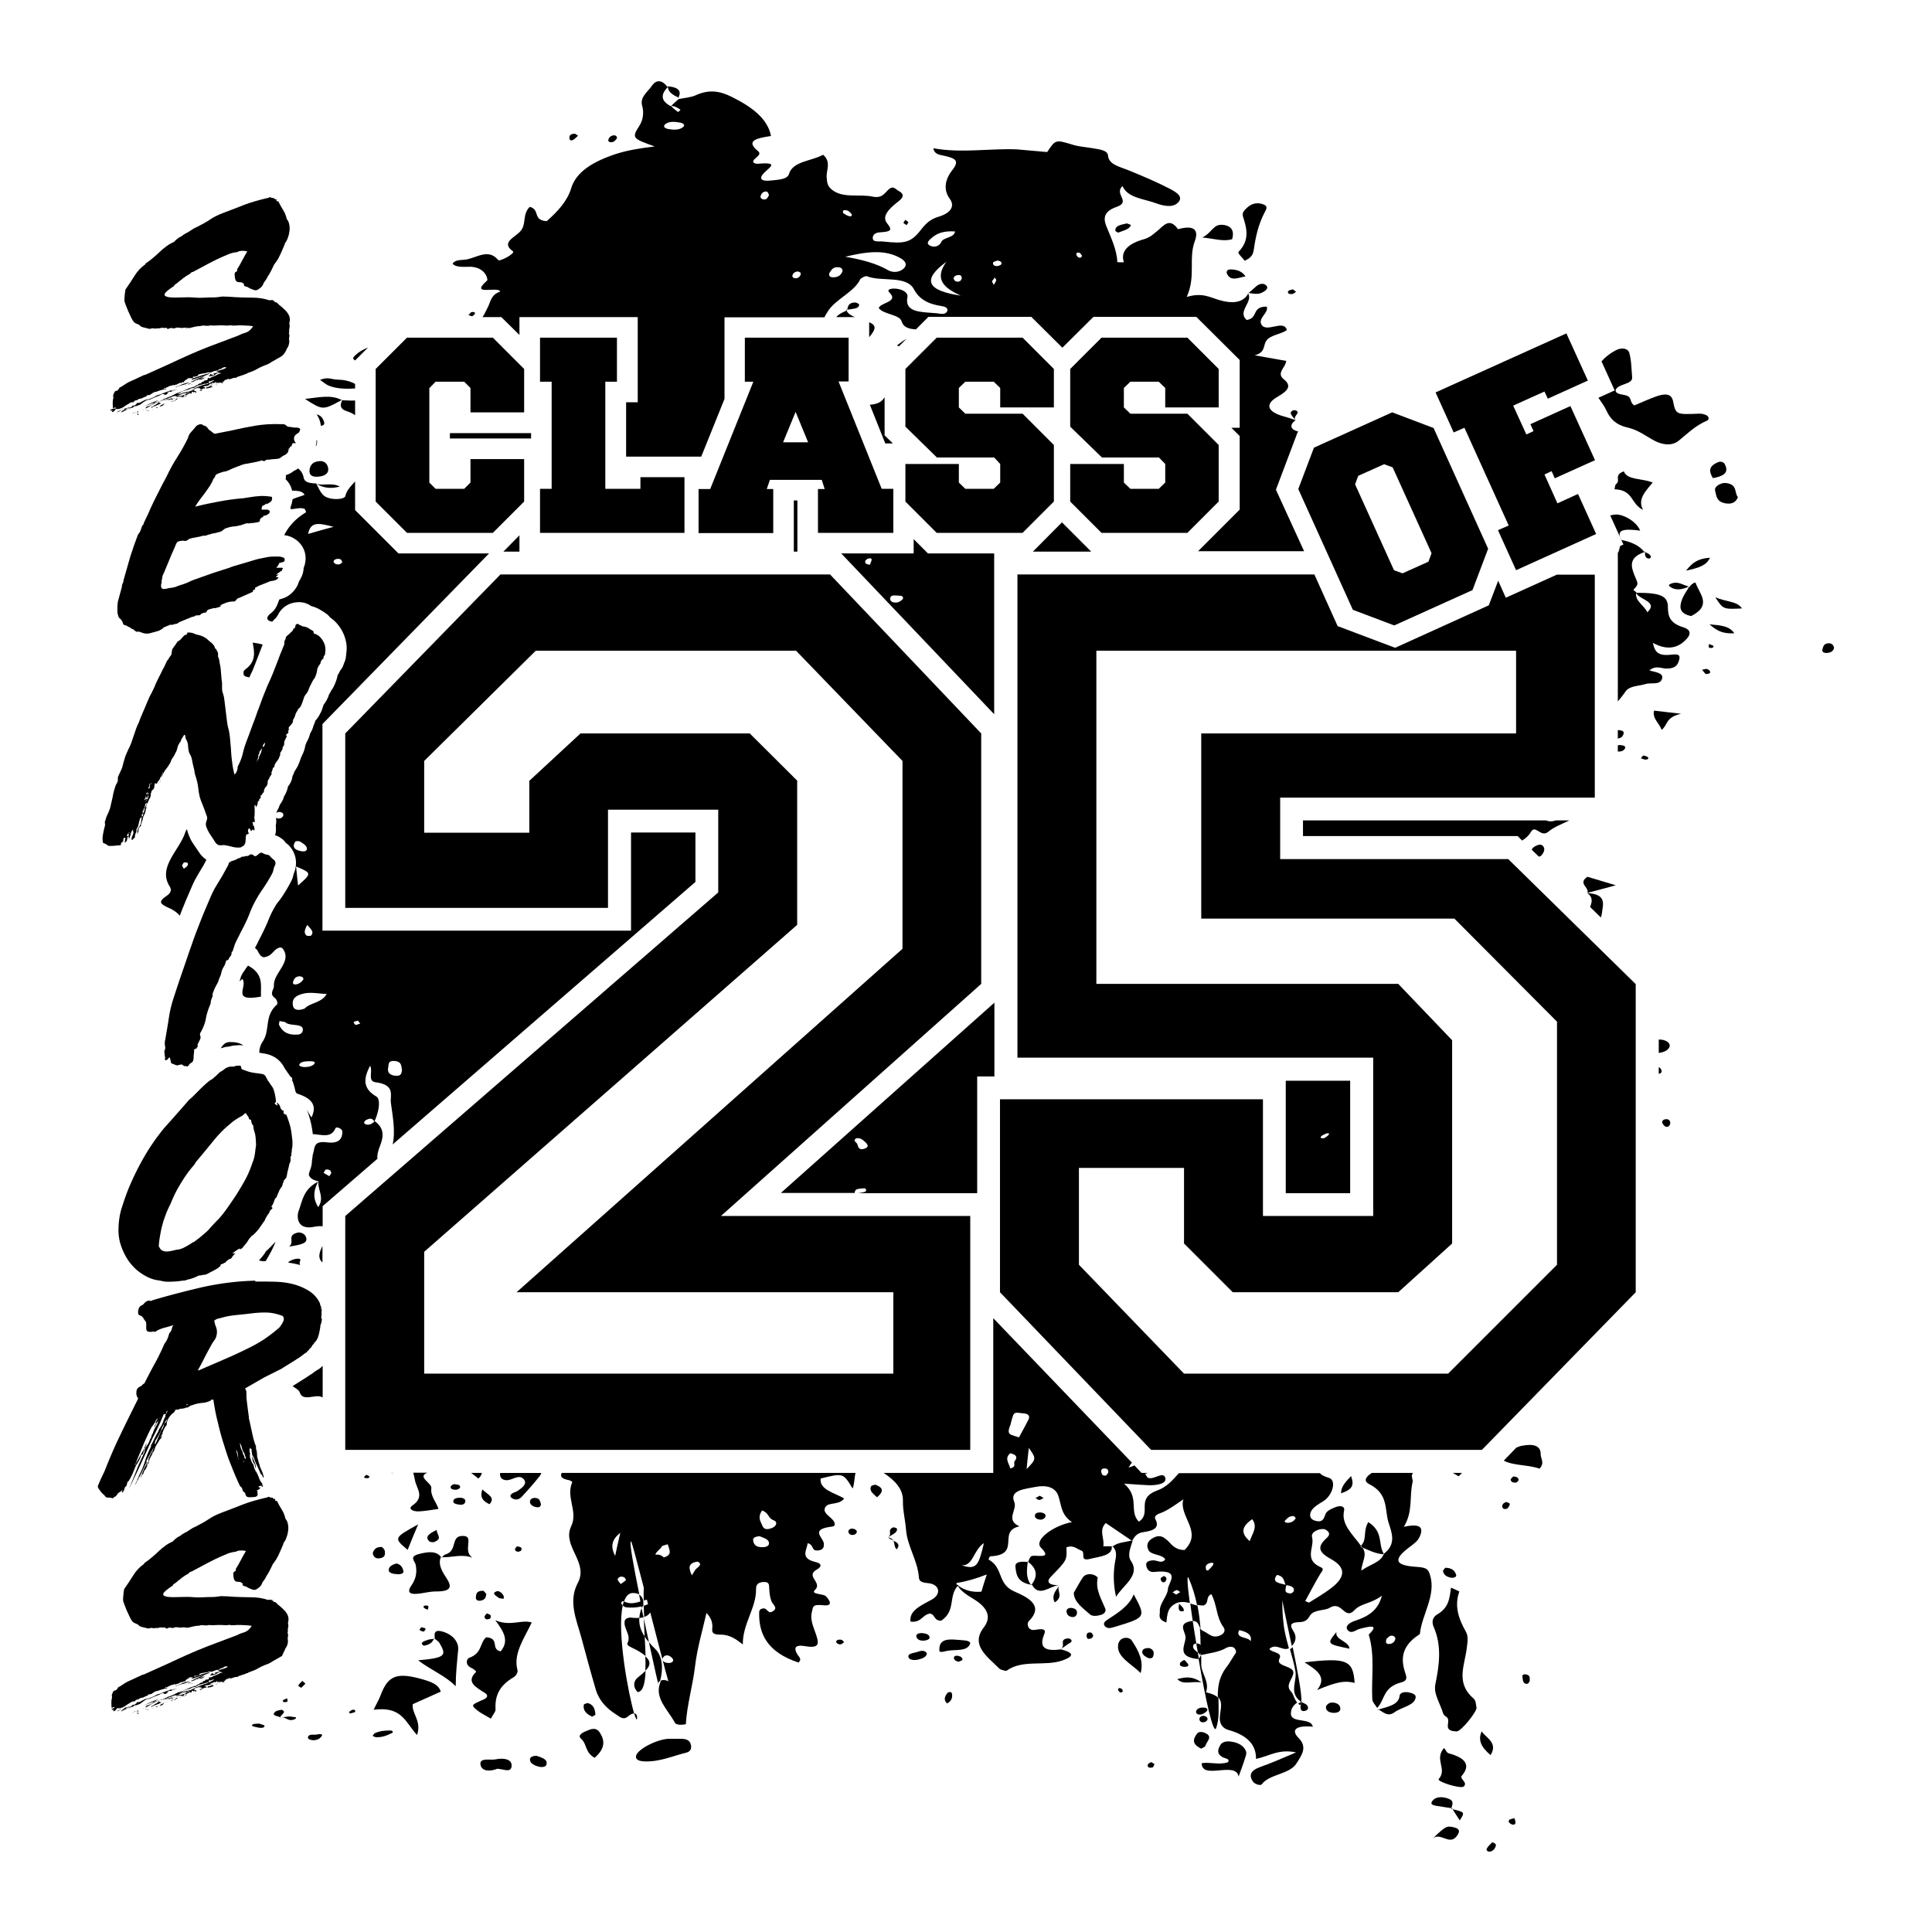 <svg xmlns="http://www.w3.org/2000/svg" xml:space="preserve" id="Layer_1" x="0" y="0" style="enable-background:new 0 0 864 864" version="1.1" viewBox="0 0 864 864"><g><path d="M89.8 174.8c.3 0 .6-.2.7-.4h-.6c-.2 0-.5.1-.6.2 0 .1.2.2.5.2zM97.3 171.8c-.2.2-.5.3-.7.3-.2 0-.4-.1-.6-.1.2.1.5.1.7.2.2 0 .4-.1.6-.4zM81.6 175.5l.3-.2c-.1 0-.2 0-.3.2zM83.4 147.1c-.1-.1-.2 0-.4.2.2 0 .5-.1.7-.4-.1.3-.2.3-.3.2zM95.3 171.6c-.1.2-.3.4-.6.4s-.6.2-1 .6l1-.5c.4-.1.5-.2.6-.5zM79 176.5h-.2l-.8.5zM73.7 173.6l-.2-.1s.1 0 .2.1zM81.6 175.5l-.1.1c.1 0 .1 0 .1-.1z"/><path d="M49.2 183.4c.2.2.5.3.7.2.2-.1.3-.1.4 0-.1.2-.2.3-.2.2-.1-.1-.1-.1-.1.1.2.2.2.3.2.5v-.1c.2-.1.3-.1.3-.1s.1 0 .2-.1l.7-.5h-.2c.2-.3.5-.6.7-.7.2-.2.3-.1.4.2.1-.2.3-.2.6-.2h.2c.2 0 .3 0 .4-.1.1 0 .2 0 .2-.1.4-.1.9-.3 1.4-.6.5-.3 1-.7 1.5-1l1.5-.9c.5-.3 1-.4 1.5-.3.5-.7 1.1-1 1.7-.9.4-.4.9-.7 1.4-.7.5-.1 1-.2 1.4-.5.3-.2.7-.4 1.2-.4 0-.1.1-.2.2-.3.2-.1.3-.3.4-.4.7.1 1.3-.1 2-.7.7-.5 1.4-.8 2-.8.6-.2 1.2-.5 2-.7.8-.2 1.5-.4 2.3-.5 0-.1 0-.2-.1-.2l.2-.1h-.7l.3.2c-.2-.1-.3-.1-.5 0s-.2 0-.1-.2h.1c-.1 0-.1-.1-.1-.2.5.1 1.1-.1 1.8-.5s1.4-.6 2-.6c.2-.3.3-.4.5-.2s.5.1.9-.2c.2.1.5 0 .7-.1.2-.2.4-.3.7-.4.2-.1.5-.2.7-.3.2-.1.5 0 .6.2.1-.4.3-.6.6-.5.3.1.6 0 .9-.1-.3 0-.5 0-.5-.1.4-.5.8-.8 1.1-.9.3-.1.6-.3.7-.6.2-.1.5-.1.9-.1.5 0 .9 0 1.3.1.3-.4.4-.5.1-.4-.2.1-.2 0 .1-.4.3.1.7.1 1 0 .4-.1.8-.2 1.2-.4v-.1c0-.2 0-.3.1-.4.7-.2 1.4-.4 2.2-.5.8-.1 1.5-.2 2.1-.5.7.2 1.3.1 1.9-.2.6-.3 1.3-.5 2.1-.6.2.1.3.1.4 0 .1 0 .2-.2.4-.5.7-.1 1.2-.3 1.8-.7.5-.4 1.1-.4 1.7-.1-.8.5-1.6.8-2.4 1-.8.2-1.5.4-2.1.7.2.1.3.1.6.1.2 0 .3 0 .4.1-.2.2-.5.3-1 .4-.5.1-1 .3-1.4.4l.4.4v.2c-.6 0-1.2-.2-1.7-.5-.2.6-.3.8-.4.7-.1-.1-.2 0-.3.4.3 0 .8-.1 1.3-.2.5-.2.9-.2 1-.1.6-.6 1.2-1 1.7-1.2.5-.2 1-.1 1.6.2-.6 0-1.3.2-2.1.7-.7.4-1.4.7-2.1.8 0 .1-.2.2-.7.5-.5.2-.8.2-1 0-.2 0-.2.1-.2.4 0 .2 0 .4-.1.4-.2.2-.4.3-.7.3-.3 0-.5 0-.8.1v.1c-.2.2-.3.4-.4.4-.1 0-.2.1-.4.1s-.2 0-.3.1c-.1 0-.2.2-.2.6-.2-.1-.4-.1-.7 0-.3.1-.6.2-.7.5-.2.2-.5.3-.7.3-.2 0-.5.2-.6.5-1.6.4-3 .9-4.2 1.5-1.3.6-2.5 1.1-3.7 1.5 0-.1 0-.1-.1-.1 0 .1 0 .1-.2.1-1.2.7-2.4 1.3-3.5 1.7-1.1.4-2.4.9-3.7 1.6 1.4-.4 2.7-.9 3.9-1.3 1.2-.5 2.3-.8 3.4-.9.2-.2.5-.4.6-.4v-.5c0-.2 0-.2.1-.2 0 0 0 .1.1.2v.1c.7-.6 1.4-1 2-1.2.6-.2 1.2-.4 2-.6.2 0 .6-.2 1.2-.5.5-.3 1.1-.4 1.7-.4.7-.6 1.6-1 2.5-1.2.9-.2 1.8-.5 2.5-.7.1.2.1.3.1.4-1.2.2-2.3.6-3.5 1.1l-3.6 1.5c1.4-.4 2.7-.8 4-1.2.4-.1.7-.2 1.1-.4-.5.2-1 .4-1.6.7h1.1v.1c0 .2.1.2.2.2l-.4.1c.2.1.5.1.7.1.2 0 .6-.1 1-.4h-.2c.2-.1.4-.1.6 0H91c.3.2.5.2.5 0 .1-.2.2-.3.4-.2.1.1.2.1.3.1v.1c.4 0 .9-.1 1.4-.2.5-.2 1-.3 1.4-.5-.2-.3-.4-.5-.6-.4-.2 0-.5.1-.7.2-.2.1-.5.2-.7.3-.2.1-.5 0-.6-.1l-.1.6-.8-.4c-.2 0-.4-.1-.6-.2.4-.3.8-.4 1.2-.4.4.1.9-.1 1.6-.5l-.2-.1c.2-.2.3-.3.5-.4.2-.1.3 0 .4.1.4-.2.5-.4.4-.4-.2 0 0 0 .4-.1.3.2.6.1.9-.1.2-.2.4-.4.6-.4 0 .5-.2.7-.5.7.6 0 1.1-.2 1.5-.6 0 .3-.1.5-.2.5s-.1.1.1.2c.3-.4.7-.5 1-.4.4.2.8.2 1.2.2-.1-.4-.2-.5-.3-.4-.1.2-.2.1-.2-.1.1 0 .2 0 .4-.1s.2 0 .2.1c.4-.7.8-1 1.2-1 .4 0 .7-.2 1-.6 0 .3.1.5.2.4.2-.1.3-.1.4 0 .5-.2 1-.3 1.5-.5s.9-.2 1.2-.1c.8-.5 1.6-.8 2.4-1 .8-.2 1.5-.5 2.1-.8h.5c-.1-.1-.1-.2 0-.2.1-.1.4-.2 1-.4 1.5-.5 2.6-1 3.4-1.5.8-.5 1.9-1 3.3-1.6.6-.2 1.3-.4 1.8-.7.6-.3 1.1-.6 1.5-.9 1.6-.9 3-1.7 4.2-2.4 1.2-.7 2.1-2 2.8-3.8.4-.4.7-1.1.9-2.2.1-.4.1-.9 0-1.5s0-1.1.1-1.5c.1-.4.1-.8-.1-1-.1-.3-.1-.8.1-1.4-.2-.2-.2-.3-.1-.5s.1-.5.1-.8c.2-.7.2-1.1.1-1.4-.1-.3-.1-.6-.1-.9.3-1.1.3-2.1 0-3-.3-.9-.8-1.6-1.4-2.3-.6-.7-1.3-1.3-2.1-2-.8-.6-1.5-1.2-2.1-1.9-.3 0-.6-.1-.9-.3-.2-.2-.6-.4-1.2-.7.2 0 .5.1.7.2.2.2.4.2.4 0-.1 0-.3-.1-.6-.2-.3-.2-.6-.2-.7-.1 0 .1 0 .2.1.2-.2-.2-.4-.2-.6-.2-.2 0-.4.1-.5.1-2.4-.8-5-1.2-7.7-1.2s-5.2-.1-7.5-.2c-.9-.1-1.8-.1-2.8-.2-1 0-2-.1-3.1-.1-1.3.2-2.6.4-3.9.4-1.3 0-2.6 0-3.9.1-1.4.1-2.8.1-4.2 0-2-.2-4.1-.2-6.4-.1-2.3.1-4.1.1-5.5-.1-1.3-.2-2-.6-1.9-1.3.1-.7 1.4-1.8 3.9-3.5.1 0 .2-.1.2-.1.1 0 .1-.1.2-.1v-.2s0-.1.1-.1h-.1c0-.1.1-.2.2-.2 1-.7 1.8-1.3 2.3-1.8.6-.4 1.1-.8 1.5-1.2.5-.3.9-.6 1.3-.9.4-.3 1-.6 1.7-1 .5-.6.9-.9 1.4-.9 2.6-1.4 5-2.7 7.1-3.8 2.1-1.1 4.5-2.3 7.1-3.4.9-.4 1.7-.7 2.4-1 .7-.2 1.4-.4 2-.5.3-.1.6-.1 1-.1 1.2-.7 2.8-.8 4.7-.4-.9 1.5-1.7 2.9-2.4 4.3s-1.5 2.7-2.2 3.8c.2.4.1.7-.2.9-.3.2-.5.3-.7.5-.2.4-.2 1-.1 1.8s.2 1.4.5 1.8c.2.3.4.5.7.6.3 0 .6.1.9.1.3 0 .6 0 .9.1.3 0 .5.2.7.4.4.2.6.3.4.5-.1.2 0 .5.3.8 0-.1.1-.1.4.1.3.1.6.2.8.2 1.1.7 2.1 1.1 3 1.4.9.3 1.7 0 2.6-.8.8-.5 1.4-1.3 1.8-2.5.4-.6.8-1 1-1.4.3-.4.5-.8.7-1.3.5-.7 1-1.5 1.5-2.5s1-2 1.4-2.9c1.2-1.5 2.1-3 2.8-4.6.7-1.6 1.4-3.1 2-4.6 0-.2 0-.2-.1-.2.7-.8 1.2-1.7 1.5-2.8.4-1 .6-2.1.7-3.1.1-1.1 0-2-.2-2.9-.2-.9-.6-1.6-1.1-2.2-.2-1.2-.7-2.6-1.6-4-.9-1.5-1.6-2.7-2.1-3.8-.1 0-.2 0-.4-.1-.2 0-.3-.1-.5-.1.1-.4.1-.7.1-.7 0-.1-.1-.1-.2-.1s-.2.1-.4.1c-.1 0-.2-.1-.2-.4-.2.1-.3 0-.4-.1-.1-.2-.3-.2-.4-.2-.3.1-.7 0-1-.2-.4-.2-.6-.2-.8.1-2.2.5-4.2 1-5.9 1.5-1.7.5-3.4 1-4.9 1.6-1.6.6-3.1 1.2-4.6 1.8-1.5.6-3.2 1.2-5 1.9-2.4.9-4.4 1.9-6 3-1.6 1.1-3.6 2.2-6 3.4-1 .4-1.8.9-2.5 1.4-.7.5-1.5 1-2.4 1.4-.6.3-1.1.7-1.5 1-.4.3-.7.5-1 .6-.4.2-.7.4-.8.5-.1.1-.2.1-.2.2l-.1.1s-.2.1-.5.3c-.2.1-.2.1-.1.2.1 0 0 .1-.2.1 0 .2 0 .2-.1.1s-.2.1-.4.5c-1.4.7-2.6 1.3-3.6 2.1-1 .7-2 1.5-2.9 2.4-.9.9-1.9 1.7-2.9 2.6-1 .9-2.2 1.8-3.5 2.7-.1.2-.2.3-.2.3-.1 0-.1.1-.1.2-1.8 1.2-3.4 2.9-4.7 5-1.3 2.1-2.7 4.2-4.1 6.2-.2 1.1-.3 2.2-.4 3.3-.1 1.1-.1 1.9.1 2.4.3.9.6 1.6.8 2.1.2.5.4 1.1.7 1.8.4.9.9 2 1.5 3.2.6 1.2 1.2 2 1.9 2.3l1.6.7c.4.5.8.8 1.2.9.7.2 1.1.4 1.4.4.3 0 .6.1 1.1.3.8.2 1.3.2 1.4.1.1-.1.5-.2 1.2-.2.4.2.9.2 1.3.1.5-.1.9-.1 1.2 0 .1-.1.3-.1.6-.2.3 0 .5-.1.8-.1.5 0 .8 0 .9.1.6-.1.9-.1 1-.1.1 0 .2.1.2.2s.1.2.2.2c.1.1.5.1 1 0-.2 0-.2 0-.2-.1.4-.2.8-.2 1.2-.2.4 0 .7.1.9.2 1-.3 1.6-.5 1.8-.4.2 0 .9.1 2 .2.7-.2 1.3-.2 1.9-.1.6.1 1.1.1 1.4.1.2 0 .3 0 .4-.1.1-.1.2-.1.4-.1 1.1-.3 2-.5 2.8-.6.8 0 1.5-.1 2-.3.7 0 1.4 0 2 .1.6 0 1.1 0 1.7-.2.6.1 1.2.1 1.9.1s1.4-.1 2.1-.1c1.5 0 2.5 0 3.1.1.6 0 1.3 0 2.2-.2.1.2.3.2.6.2h1c.4 0 .8 0 1.4-.1 1.6 0 2.8 0 3.7.1.9 0 1.9.1 3.1.3-.6.9-1.2 1.5-1.6 1.9-.5.4-.9.6-1.3.8-.4.2-.9.3-1.5.5s-1.3.5-2.3 1c-5.3 2-9.6 3.6-13 4.9-3.4 1.3-6.4 2.6-9.1 3.8-2.7 1.2-5.6 2.5-8.5 3.9-2.9 1.3-6.7 3-11.1 5-.1-.1-.5 0-1.2.4-.3.2-.7.3-1.1.5-1.7.8-3.1 1.5-4.1 1.9-1 .4-2.3 1.2-3.9 2.3-.3.2-.7.4-1 .5-.5 1-1 1.5-1.5 1.5s-.8.4-1 1c-.2.5-.4.8-.4 1 0 .2.1.6.1 1.2-.2.6-.3 1.3-.3 2.3 0 1 .1 1.7.1 2.2.2.1.4 0 .7-.2.3-.2.5-.1.7.3-1.3.1-1.8.3-2.7.8zm43.1-12.3.1.1c-.1.1-.1 0-.1-.1-.2.2-.5.2-.7.2.1.1.3 0 .7-.2zm-.4.9c.1-.1.3-.1.4-.2 0-.1 0-.2.1-.2v-.2c.3-.1.6 0 .7.1.2-.1.3-.2.3-.5 0-.2.1-.4.1-.6.4.2.8.1 1.2-.1.4-.2.8-.3 1.1-.2-1.4.9-2.7 1.6-3.9 1.9zM79 175.3c-.1 0-.1 0 0 0z"/><path d="M63 180.8h-.1c.7-.6 1.4-1.1 2.1-1.5.6-.4 1.2-.6 1.6-.5.6-.2 1.4-.5 2.1-.9.8-.3 1.7-.7 2.6-1 .2-.2.6-.3 1.1-.6.5-.2 1-.1 1.4.3.6-.1 1-.4 1.4-.9H75c-.1 0-.1-.1-.1-.2.2 0 .3 0 .3.1s.1 0 .2-.1l-.2-.2c-.1 0-.2.1-.3.2-.1.2-.2.2-.3 0l.6-.2.6-.2c.5.2.9.1 1.2-.2h-.1c.5-.2 1-.3 1.4-.5.4-.2 1-.4 1.5-.6-.6.2-1.1.4-1.5.5-.5.1-.9.2-1.3.4-.5-.1-.8-.1-.9-.1-.1 0-.2.1-.4.3-1 .2-1.9.6-2.8 1-.9.4-1.8.7-2.7.9-.6.4-1.4.8-2.3 1.2-.9.4-1.6.6-2 .6-.8.2-1.3.3-1.5.5-.7.3-1.2.6-1.7.9-.4.2-.9.3-1.3.1-.6 1-1.3 1.4-2.1 1.3-.5.7-.9.9-1.3.9-.4-.1-.8 0-1.4.2-.3.2-.5.2-.5 0-.2.2-.3.3-.4.3-.1 0-.2.1-.3.3.2 0 .5 0 .6.1.2-.2.4-.3.7-.5.3-.2.7-.2 1.1-.1.6 0 1.2-.2 1.8-.6.5-.4 1-.6 1.3-.6l-1 .6c.4-.2.9-.3 1.3-.5.7-.3 1.2-.5 1.8-.7zM79.4 176.2h.1v-.1c-.1 0-.1 0-.1.1zM78 177c-.7.2-1.1.4-1.3.6l1.3-.6zM82.2 177.4c-.2.3-.2.4.1.2l.5-.2h-.6zM81.8 177.4c-.2 0-.5.1-.6.2.2.2.6.1 1-.2-.2 0-.4 0-.5-.1l.1.1zM80.6 178c.1-.3.1-.3 0 0-.2.1-.3.3-.5.3.3 0 .5-.1.5-.3z"/><path d="M78.9 176.8c-.2.2-.4.3-.5.5.6 0 1.3-.3 2.3-.8.9-.5 1.9-.8 2.8-.7.2-.2.7-.5 1.5-.6-.7.3-1.3.7-1.9 1-.6.4-1.2.6-1.8.7-.2.2-.7.2-1.2.2-.6 0-1 .2-1.3.7.4-.2.9-.4 1.3-.4.5 0 .9 0 1.4.1-.1-.2-.1-.3-.1-.3 0-.1.1-.1.4.2.2 0 .4-.2.7-.6.3-.4.5-.4.7-.1-.2.1-.2.3-.2.7.2-.3.2-.4.2-.4 0 .1 0 .1-.1.2 0 0-.1.1-.1.2h.2l.1-.2c0-.2 0-.3-.1-.3 0 0-.1 0-.1.2v-.2l.1-.1c0 .1.1.1.2-.1.2-.1.4-.3.6-.4.2-.2.5-.3.7-.4.2-.1.5 0 .6.1.4 0 .6-.1.5-.2h-.2c.2-.1.2-.1.1-.2-.1 0-.1-.1.1-.3.2-.2.3-.2.5 0s.4.2.6.2c-.2-.2-.1-.3.1-.3s.3 0 .3.1c0 .2 0 .4-.1.4.2 0 .3-.1.4-.2.1-.1.3-.2.4-.2-.2-.2-.5-.4-.7-.4-.2 0-.4-.1-.5-.2.2-.2.2-.3.2-.3v-.2c-1.2.5-2.4.9-3.6 1.1-.6.1-1.2.3-1.8.4v.1c-.5.2-1.1.3-1.6.5h-.5v.4c-.2-.2-.4-.1-.6.1zM59 185c.5-.1.9-.3 1-.5l-1 .5zM75.5 177.9c-.2 0-.4 0-.5.1-.1 0-.2.2-.2.5.2-.2.3-.3.4-.3l.3-.3z"/><path d="M73.6 178.8c-.4 0-.6.1-.8.3.2 0 .3 0 .5-.1.2 0 .3-.1.5-.1.6-.1 1.3-.2 1.9-.3.6-.1 1.3-.4 2-.8-.5.2-1 .3-1.6.5-.6.2-1.1.2-1.5.2l.1-.1c-.4.3-.8.4-1.1.4zM76.3 177.7c-.2.1-.4.1-.6-.1l-.2.2 1 .1c0-.2 0-.3-.2-.2zM77.1 179.7l-.2-.2-.7.2zM84.5 171.6c-.2.1-.4.3-.5.6.2-.3.7-.5 1.5-.5-.4-.2-.7-.2-1-.1zM68.8 180c-.5.7-1.1 1.1-1.8 1.4-.7.3-1.2.4-1.3.4-.2.2-.3.4-.4.4-.1 0-.2.2-.2.5.9-.4 1.9-1 2.9-1.7 1.1-.7 2.2-1.2 3.3-1.5.2-.1.4-.1.7-.1.3 0 .6-.1.7-.3-.7.2-1.4.3-2 .5-.6.2-1.2.3-1.9.4zM78.6 173c-.1 0-.1.1 0 .2.8-.4 1.8-.7 2.9-1 1.1-.2 2.3-.7 3.5-1.3-1.1.2-2.3.5-3.4.9-1 .5-2 .9-3 1.2zM77.2 179.4l.9.1c-.5-.3-.8-.3-.9-.1zM82.6 172.4h.9c-.2-.1-.3-.1-.4-.1-.2.1-.4.1-.5.1zM77.1 179.4s0-.1.1-.1l-.1.1c-.1-.1-.1 0-.1.1 0 0 .1 0 .1-.1zM74.4 180.3h-.2.2zM75.5 179.1c-.3.2-.5.3-.6.5l.6-.5zM74.9 179.7c0 .1-.1.2-.2.4-.1.1-.1.1-.2.1.1 0 .3-.1.4-.5zM77.4 178.7c-.2-.3-.4-.4-.8-.3-.4.1-.8.3-1.2.4.2.2.4.2.6 0 .2-.2.4-.2.6-.2.3.3.5.3.8.1zM78.4 177.9c-.1.1-.4.2-.9.4.5 0 .7-.2.9-.4zM78.3 179.2l.4-.4c.1-.1.2-.1.4-.1l.4-.5c-.3 0-.6.1-.9.4-.2.3-.4.5-.6.6.2 0 .4 0 .4.1v-.1zM88.1 170c0 .1 0 .1.1.1.2 0 .2-.1.2-.4-.1.2-.2.2-.2.1-.1 0-.1.1-.1.2zM54.1 184.5l3.3-1.6-2.2.5c-.2 0-.3.1-.4.2-.1.1-.2.3-.4.4-.1.2-.2.3-.3.5zM79.9 178.3h.2-.2zM54.9 182.8l-.2-.2c-.1-.1-.1 0-.1.1s0 .1.1.1h.2zM55.7 182.4h-.4c.1.2.1.2.1.1.1 0 .2-.1.3-.1zM58.3 182.5s0 .1 0 0l.1.1-.1-.1zM60 181.9l-1.6.7c.2-.1.4-.2.7-.2.3-.1.6-.2.9-.5zM73.9 176.8s-.1 0 0 0h-.2.2zM58.3 182.6c-.1 0-.1 0-.1.1 0-.1 0-.1.1-.1zM85.4 170.9h-.2.2zM88.8 169.8c.4.1.9 0 1.4-.1.5-.2 1-.4 1.4-.9-.5.2-1 .4-1.5.5-.5.2-1 .3-1.3.5zM94 167h-.6c-.9.2-2 .5-3.3.9-1.3.5-2.6.9-3.8 1.3l-.3.3s-.1 0-.2.2v.2c1.4-.5 2.8-.9 4.2-1.4 1.4-.3 2.7-.9 4-1.5zM74.2 180.3z"/><path d="M88.6 169.7c.9-.2 1.8-.7 2.9-1.5-1.8.5-3.6 1.3-5.4 2.3l.2.4c.7-.6 1.5-1 2.3-1.2zM56 182.4l.2-.1c-.1 0-.2 0-.2.1zM86.1 171.8c-.3 0-.5.1-.6.2h.2c.1 0 .3-.1.4-.2zM85.6 170.7l-.2.2h.5l.2-.4c-.1-.1-.3-.1-.5.2zM58.1 182.9c0-.1 0-.2.1-.2-.2.1-.3.1-.4.1-.1 0-.2 0-.3.1h.6zM66.2 183.8c.1.1.2.1.2.1.1-.2 0-.4-.4-.4v.1c0 .1.1.2.2.2zM61.4 185v.5c.2 0 .5 0 .7-.1l-.3-.3c0-.1-.2-.1-.4-.1zM65.4 183.6c.2-.2.3-.2.4-.2h-.2c-.1-.2-.2-.2-.2-.1-.1.1-.1.1 0 .1h.1v.2zM68.2 183.2h.3c.1 0 .3-.1.4-.2-.2.2-.4.2-.4.1s-.1-.1-.3.1zM73.5 180.3c-.4.4-.8.7-1.1.7-.3.1-.7.4-1.1.9.4-.1.8-.2 1.2-.4.4-.1.8-.5 1-1.2zM65.1 183.4c.1 0 .1-.1.1-.2v-.1c-.1.1-.1.2-.1.3zM65.3 183c-.1 0-.1 0-.1.1l.1-.1c.1.1.1 0 0 0zM64.1 183.2c-.1.1-.2.1-.2.1h.2c.1 0 .2-.1.2-.2-.1 0-.1 0-.1.1 0-.1-.1 0-.1 0zM70.1 182.5c.2 0 .4-.1.4-.4-.2 0-.6.2-1.3.6.3-.2.6-.3.9-.2zM62 184.3c-.4 0-.7.1-.9.4.3-.1.6-.2.9-.4zM70.9 179c-1 .2-2.1.7-3.3 1.2-1.2.6-2.3 1.1-3.2 1.6 1-.4 2.1-.9 3.2-1.3 1.3-.5 2.3-1 3.3-1.5z"/><path d="M61.5 183.9c-.1.1-.2.2-.2.4.1-.2.2-.2.2-.2.1 0 .2.1.5.2l.1.1c-.3-.4-.5-.6-.6-.5zM59.5 184.9c.6-.2 1.2-.4 1.7-.6l-.9.3c-.3.1-.5.2-.8.3zM52.2 184.5c.2-.2.6-.4 1-.5.4-.1.8-.4 1.1-.9-.5.4-.9.7-1.3.7-.4.2-.6.4-.8.7zM60.1 184.4c0 .1 0 .1 0 0l.6-.2c-.4 0-.6 0-.6.2zM74.1 180.3c-.1 0-.2 0-.4-.1.2.1.3.1.4.1zM71.4 180.2c-.1-.2-.1-.2-.2-.2 0 0-.1 0-.1-.2-.2 0-.3.1-.4.4-.4.3-.8.6-1.2.8-.4.2-.8.5-1.2.8-.2.1-.3.1-.4.1-.1 0-.2.2-.4.6.5-.3 1.1-.7 2-1 .8-.3 1.7-.7 2.6-1.2l-.7-.1zM52.7 184.6c.2 0 .5-.1.9-.2-.4.1-.7.1-.9.2-.2 0-.4.1-.5.4.2-.3.3-.4.5-.4zM126 189.7c-4.5-.2-8.5.1-12 .7s-6.9 1.3-10.4 2.1L96 194l.1.1c-.1-.1-.3-.2-.6-.4s-.6-.4-.9-.7c-.3-.2-.6-.4-.7-.5-.5-.3-.8-.7-1-1-.2-.3-.4-.6-.6-.7l-.7-.4-1-.2h.4c-.9-.7-1.9-.6-3.1.2l-1.7 2c-.4.4-.8.9-1.3 1.5-.4.6-.7 1.2-.8 1.9-1.4 2.9-3 5.8-4.8 8.6-1.8 2.8-3.4 5.7-4.8 8.7-1.4 2.6-2.8 5.3-4.2 8.1-1.4 2.8-2.8 5.6-4 8.5l-2 4.2c0 .5-.2.8-.5.9 0 .1 0 .2-.1.2 0 .1-.1.2-.1.2-.2.6-.5 1.2-.7 1.9-.2.7-.7 1.4-1.2 2-1.2 3.1-2.3 6.3-3.4 9.7-1 3.4-2 6.9-3 10.5l-.2 1.1c-.1.2-.2.5-.4.9-.2.5-.2.8-.2 1.2l-1.8 6.6c-.1.6-.1 1.3-.2 2v2.3c0 .8.2 1.5.4 2.1.2.7.6 1.1 1.1 1.4.6.9 1 1.5 1 1.9 0 .4.3.6.9.8.4.1.8.2 1 .4.3.2.7.4 1.2.6.7.6 1.3.9 1.7.9.2.3.4.6.7.7.3.1.6.3.7.4l.7-.2 1.2.4c1.4.6 2.7.7 3.9.4 1.2-.3 2.3-.6 3.3-.9-.1.1.3-.1 1.1-.4.8-.4 1.4-.8 1.8-1.3l2.9-1.2h1.1c.4-.2.9-.3 1.5-.4.6-.1 1-.3 1.3-.7l5.6-2.3c.3-.2.6-.2 1-.2.5-.3.8-.5.9-.5.1 0 .2-.1.4-.1.6 0 1.1 0 1.5-.1l.6-.6c.8-.4 1.6-.6 2.2-.6.2-.6.4-.9.7-1.1.3-.2.6-.3 1-.4l1.8-.5c.1.1.2.1.4.1h.1c.3-.1.8-.2 1.4-.4.6-.2 1-.3 1.2-.5l-.4-.2c.4-.3 1-.7 1.8-1 .8-.3 1.5-.6 2.1-.7h-.1l1.5-.2h1.1c.2 0 .5-.3 1.1-1l.4-.4c.1-.1.2-.1.4-.1l6.5-2.9-.2-.5.7-.4c.1 0 .1 0 .2-.1 0 0 .1-.1.2-.1v-.7c0-.1 0-.1.1-.1s.2 0 .4-.1c.4-.2.8-.5 1.3-.7.5-.2 1.2-.5 2.3-.9.5-.2 1.1-.4 1.7-.7.7-.3 1.3-.5 1.8-.5.6-.1 1.1-.2 1.6-.4s.9-.6 1.3-1.2c-.4-.1-.7-.1-.8-.1h-.3l-.1-.1c.1-.2.3-.4.6-.6.3-.2.5-.4.8-.5-.6.1-.9.1-1 .1h-.4c.2-.1.3-.2.6-.4.2-.2.5-.4.9-.7v.1c.2-.1.3-.2.4-.4.1-.2.3-.2.7-.2 0-.4.1-.7.2-.7.1-.2.2-.3.2-.3.1 0 .1-.1.1-.3-.2-.2-.4-.2-.7-.2h-2.3c.2-.2.4-.3.5-.6.1-.2.2-.3.4-.3v-.5c.2 0 .3-.1.4-.2.1-.1.1-.3-.1-.4.2-.2.3-.2.6-.2.2 0 .4-.1.5-.2 1-.1 1.5-.4 1.5-1 .1-.6-.1-1-.7-1.2-.5-.2-1.2-.4-2-.4h-2.4c-.8 0-1.4.1-1.8.1-1.3.2-2.5.5-3.6.7-1.1.2-2 .4-2.9.7l-3.3 1c-1.3.4-2.7.8-4.1 1.2-1.4.4-2.8.8-4.2 1.4l-6.6 2.1-9.6 3.4-2.4 1.1c-1.1.4-2 .8-2.9 1-.9.3-1.7.6-2.4.9-.9.2-1.6.4-2 .4-.4 0-1 .1-1.7.3-2.4.7-3.2-.3-2.4-2.8 0-.4 0-.6-.1-.4 0 .1 0 0 .1-.4.2-.7.3-1.2.3-1.6 0-.4.3-1 .7-1.8l3.4-8.2.7-1.6c.3-.7.7-1.5 1-2.3.3-.8.6-1.4 1-1.8.4-.2.8-.3 1.3-.4.5-.1.9-.1 1.3-.1.7.2 1.3.1 1.6-.1.3-.2.7-.5 1-.7.4-.1.7-.2 1-.3.3-.1.6-.2 1-.2l3.1-.6c.3-.2.7-.3 1.2-.3s.8-.1 1.2-.1c.7-.3 1.2-.5 1.5-.5.3 0 .6-.1.9-.3 1-.2 1.9-.3 2.8-.6.9-.2 1.6-.4 2-.7l1.3-1c.6-.2 1.3-.5 2.1-.7.9-.2 1.9-.3 3-.4l2.2-.5c.6-.2 1.1-.4 1.7-.6.6-.2 1.2-.3 1.8-.1.3-.2.7-.2 1.1-.2.4 0 .8 0 1.1-.1 1.5-.2 2.4-.4 2.6-.7v-.7c.1-.2.2-.3.3-.4.1-.1.2-.2.2-.4l1.1-.5c-.2-.2-.2-.3 0-.4.2-.1.3-.1.5-.1.1 0 .2 0 .4-.1s.3-.1.4-.1c.8-.4 1.3-.8 1.5-1.3.2-.4 0-.8-.6-1-.2 0-.3 0-.2-.1.4-.1.5-.1.3-.1H117c0-.3 0-.7.1-1 .1-.4.2-.6.4-.8.4 0 .6-.1.6-.2s.1-.1.2-.1l1-.7v.4l1.6-1 .6-.6c0-.2 0-.3.1-.5 0-.2.1-.3.1-.5l-.1-.7c-1.5-.3-3.1-.4-4.9-.4-1.8.1-3.5.3-5.2.6l-2.6.4c-3.7.3-7.4.8-11.1 1.5-3.7.7-7.2 1.4-10.5 2.3.5-.9 1.1-1.9 1.9-2.9.8-1.1 1.6-2.1 2.4-3.2.8-1.1 1.6-2.2 2.3-3.3.7-1.1 1.2-2.1 1.5-3l.2-.2c.1 0 .1 0 .1-.1l-.1-.1.4-.2c.2-.9.6-1.5 1.5-1.8.8-.3 1.6-.6 2.3-.8l1.1-.2c.4-.1 1-.3 1.8-.7.8-.4 1.8-.8 2.8-1.2l3.2-1.2c.8-.2 1.3-.3 1.5-.3.2 0 .4-.1.6-.1l2-.4c.2 0 .3 0 .6-.1.2 0 .5-.1.8-.2.2 0 .4 0 .7-.1.3-.1.5-.2.8-.2.3-.1.6-.2.7-.2.4-.2.7-.2 1-.1.2.1.5.2.6.2.3 0 .5-.1.6-.2.1-.1.2-.2.5-.3.3-.2.6-.2 1-.1.4-.1.8-.1 1.3-.2.5 0 .9-.1 1.3-.1.6 0 1.3-.1 1.9-.2.6-.2 1.2-.6 1.9-1.2l1-.5h.1c.1 0 .1 0 .1-.1 0 0 0-.1.1-.1l.6-.5c.5-.5.7-1.2.7-2.1.5-.1.7-.3.5-.7l.2-.2h.5c.2-.5.3-.9.4-1.2.1-.3.6-.4 1.7-.3-.7-.7-1-1.5-.9-2.4.1-.9.8-1.6 2.1-2.3.6-.9.8-1.5.5-1.8-.3-.3-.9-.5-1.7-.5h-.9c-.9-.2-1.9-.3-2.9-.4-1.1-1.2-2-1.2-2.6-1.1zM71.6 350v-.2c-.2.3-.2.5-.2.6 0 0 0-.1.2-.4zM65.7 356.7h-.1c.1.1.1.1.1 0zM72 348.4c-.2.4-.4.9-.4 1.3l.4-1.3z"/><path d="M48.6 378.3c1 0 1.9 0 2.8-.1.9-.1 1.7-.2 2.6-.2.1-.4.1-.7.1-.7 0-.1 0-.2.1-.4.2 0 .4-.1.5-.3.1-.2.2-.3.4-.3 0-.3 0-.7.1-1.1 0-.4.4-.6 1-.5-.2.3-.3.7-.3 1.2 0 .4-.1.8-.3 1 .6-.2 1-.6 1.2-1.2.1-.5.2-1 .2-1.4.1 0 .2 0 .2-.1.1 0 .2-.1.4-.1v.6c0 .2 0 .4.1.4.2-.3.5-1 .7-2 .2-1 .6-1.7 1.1-2.1 0 .7.1 1.1.2 1.5-.2.5-.3 1-.6 1.5-.2.5-.3 1.1-.2 1.7.4-.2.6-.3.7-.5 0-.2.3-.4.7-.6 0-.7.1-1.4.4-2 .3-.6.4-1.1.3-1.7.4-.6.7-1.2.9-2 .2-.8.4-1.6.6-2.5.2-.4.3-.7.6-.8.2-.1.3-.3.4-.4.1-.1.1-.2-.1-.4-.1-.2-.1-.4.1-.5.1-.1.2-.2.3-.5.1-.2.1-.6-.1-1 .3-.2.5-.4.5-.8s.2-.5.5-.5c0-.4.1-.9.2-1.5s.4-.9.8-.9l-.6 1.5c-.1.5-.3.8-.4 1 .1.3-.1.7-.4 1 .2 0 .2 0 .2.1 0 0 0 .1.1.3-.4.2-.6.5-.6 1s-.1 1-.6 1.4c0 .1 0 .2-.1.2 0 .1 0 .2.1.4-.1.1-.1.2-.1.3 0 .1 0 .2-.1.2 0 1.1-.3 2.2-.9 3.1-.6.9-.9 1.8-.9 2.8 0 .2 0 .2-.1.2s-.1.1 0 .2c.2-.1.4-.4.6-1.1 0-.8.2-1.5.7-2 .3-.2.5-.4.5-.6-.1-.4-.1-.7.1-.8.1-.1.2-.3.2-.7.2-.2.2-.3.2-.5s0-.3.2-.4c.1-.9.3-1.7.7-2.3.4-.7.6-1.5.7-2.6.1.1.1.1.1-.1 0-.1.1-.2.2-.2-.2-.7-.1-1.5.3-2.1.4-.7.7-1.4.9-2 .4-.5.6-1 .7-1.6 0-.6.1-1.1.3-1.7.1-.4.3-.7.6-.9.3-.2.5-.4.6-.9.1-.1.1-.2.1-.4s0-.4.1-.6c0-.2 0-.3.1-.3 0 0 0-.2-.1-.4.2-.2.3-.4.4-.3.1 0 .2.1.4.1.1 0 .2.1.3.1.1 0 .1-.2.1-.5.4-.5.7-.9 1-1.3.2-.4.4-.9.6-1.3.2-.2.3-.4.4-.6.1-.2.2-.6.3-1 .3-.7.4-.6.1.2-.2.8-.6 1.7-1 2.6.2-.4.3-.8.5-1 .2-.3.4-.7.6-1.3.4-.8.8-1.4 1-1.8.3-.4.6-.7.8-1 .2-.3.5-.7.7-1 .2-.4.6-.9 1-1.7.2-.7.5-1.3 1-2s.9-1.4 1.1-2c.4-.6.7-1.3.9-2.2.2-.9.6-1.8 1.2-2.7.1-.1.2-.2.3-.4.1-.2.2-.4.2-.7l1.3-2.1c.3-.2.5 0 .6.7.1.7.2 1.2.5 1.5.4.8.7 1.8.7 2.8.1 1.1.2 2 .5 2.9l.9 1.8c.2.7.4 1.3.5 2.1.2 1.1.4 1.8.5 2.3l.3 1.2c.1.3.1.7.2 1 0 .3.1.9.3 1.6.6 1.7.9 3.1 1.1 4.1.2 1 .3 2 .4 2.8.1.9.3 1.8.5 2.7.2.9.7 2.2 1.3 3.7.3.8.7 1.7 1 2.6.3.9.6 1.7.9 2.5.2.6.2 1.1 0 1.7-.2.5-.3 1-.4 1.4-.1.7 0 1.4.4 2.2.3.8.7 1.6 1.2 2.4.5.8 1 1.5 1.5 2.3.5.7.9 1.4 1.3 2 .7.7 1.2 1 1.8 1 .5 0 1.1 0 1.8-.1.7.1 1.9.3 3.4.7 1.5.4 2.8.5 3.7.4.4 0 .7-.1 1-.4.6-.2 1-.6 1.2-1 .2-.4.4-.9.4-1.3 0-.5.1-1 .1-1.5s.1-1.1.3-1.7c.2.1.6 0 1.1-.4-.2-.4-.4-.8-.4-1.1 0-.3.1-.8.6-1.3.2.3.4.6.5.9.1.3.3.4.7.4-.2-.1-.1-.2.1-.5.2-.2.5-.1.6.1.2.2.3.3.4.1 0-.5 0-1-.1-1.4-.1-.4-.3-.8-.7-1 .2-.2.3-.4.1-.6-.2-.2-.2-.5-.1-.7.4 0 .7 0 1 .1-.1-.4-.1-.8-.1-1 0-.3-.1-.6-.2-1 .2-1.1.2-2.1.2-2.9 0-.8 0-1.6-.1-2.4.2-.4.3-.5.4-.4.1.2.1.4.2.7 0 .3.1.6.1.7v-.6c.4-.4.6-.8.7-1.3 0-.4.1-.9.3-1.3.3 0 .5-.1.5-.2-.2-.2-.2-.3 0-.6.2-.2.4-.4.5-.6.2-.3.2-.5.1-.6-.1-.1-.1-.2 0-.5.4-.1.6-.3.7-.6 0-.3.3-.6.7-.8 0-1 .3-1.8.9-2.4.6-.6.9-1.5.8-2.6.4-.7.7-1.2.9-1.7.2-.4.5-.9.9-1.3-.2-.4-.1-.9.1-1.4.2-.5.4-1 .4-1.4.1 0 .2-.1.2-.2.1-.2.2-.2.4-.2.2-.7.3-1.3.5-1.6.2-.3.4-.7.7-1 .2-.3.5-.7.7-1 .2-.4.4-.9.7-1.7.1 0 .1-.1.1-.2s0-.2.1-.3c-.2-.4-.1-.7.1-.9.2-.2.3-.4.4-.7.2-.2.4-.5.4-.7 0-.2.1-.6.2-1 0-.2.1-.3.2-.3.2 0 .2-.1.2-.2.2-.4.2-.8.2-1.2 0-.4 0-.7.2-1 .2-.4.3-.8.6-1.2.2-.4.3-.8.4-1.2h-.5c.1-.2.2-.3.3-.4.1-.1.1-.2-.1-.2.2 0 .5-.1.7-.4.2-.2.3-.4.4-.6-.3-.1-.4-.2-.2-.4s.2-.4.1-.7h.5c-.3-.2-.5-.4-.4-.7.1-.3.2-.6.5-.7.3-.4.7-.8 1-1.3.4-.4.5-1 .4-1.5.4-.5.7-1.2 1-2 .2-.9.6-1.6 1.1-2.3.1 0 .1-.2.1-.5.7-.5 1.1-1 1.4-1.6.3-.6.5-1.1.7-1.7l.6-1.8c.2-.7.6-1.3 1.2-2 .4-.6.8-1.2 1-2 .3-.7.6-1.4 1-2.1.2-.5.5-1 .7-1.4.2-.4.5-.9.9-1.3.6-1.3 1-2.5 1.1-3.5.1-1 .6-2 1.5-3 0-.4.1-.9.4-1.3.2-.5.6-.8 1-1-.1-.7.1-1.2.6-1.6.1-.7.2-1.3.2-1.8.1-.6 0-1.3-.1-2.1-.3-1.3-.9-2.5-1.8-3.6s-2-1.8-3.3-2.1l-.1-1c-.6-.4-1.4-.8-2.1-1.3-.8-.5-1.7-.8-2.9-.9-.1-.2-.4-.3-.9-.5s-.8-.4-.9-.6c-.7 0-1.1.2-1.2.6-.1.4-.2.8-.4 1.4h-.5c-.2.7-.4 1.1-.8 1.4-.4.3-.6.6-.8.8-.7.6-1.2 1-1.5 1.3-.3.3-.5.8-.5 1.3-.4.6-.6 1.1-.5 1.6l-.1.9c-.5 1.1-1 2.5-1.7 4.1-.6 1.6-1.2 3.2-1.9 5-.7 1.7-1.3 3.4-2 5s-1.3 3-1.8 4c-1.2 3-2.2 5.4-2.8 7.1-.6 1.7-1.2 3.3-1.8 4.8-.5 1.5-1.1 3.2-1.8 5-.7 1.8-1.6 4.4-2.8 7.5-.8 2.1-1.5 4.2-1.9 6.1a24 24 0 0 1-2.3 5.9c0 1.5-.5 2.7-1.4 3.6-.5-1.7-.8-3.4-1-4.9-.2-1.5-.4-3.1-.5-4.7-.1-1.6-.2-3.2-.4-4.9-.1-1.7-.3-3.5-.7-5.5-.2-.7-.5-1.7-.7-3.2-.2-1.5-.4-3.1-.6-4.8-.2-1.7-.4-3.3-.6-4.9-.2-1.6-.4-2.7-.7-3.3 0-.2 0-.3-.1-.4 0-.1-.1-.2-.1-.4-.2-.7-.2-1.4-.2-2.1v-2.1c-.2-1.1-.3-2.3-.4-3.6-.1-1.3-.2-2.6-.4-3.9-.2-.7-.3-1.4-.4-2.1-.1-.7-.3-1.4-.6-2v-1.1c0-.5-.1-.9-.4-1.3-.1-.1-.2-.2-.2-.5-.1-.2-.3-.5-.7-.7-.2-.7-.4-1.2-.7-1.5-.4-.6-.9-1-1.4-1.4-.5-.4-1.1-.9-1.7-1.5-1.5-1-3-1.6-4.5-1.8-.5-.2-1.1-.5-1.8-.7-.7-.2-1.5-.3-2.3-.2-.1.7-.5 1.1-1.2 1.1-.5.5-1 1-1.5 1.6-.5.6-1.1 1-1.8 1.4-.3.6-.7 1.1-1.1 1.7-.4.5-.8 1.1-1.2 1.7l-.4 2.5c-.4.4-.7.9-1 1.3-.2.5-.5.9-.9 1.3-.3.7-.6 1.3-.9 1.9-.2.6-.6 1.3-1 1.9-.6 1.4-1.3 2.7-1.9 3.9-.6 1.2-1.3 2.6-1.9 4.2-.4.8-.9 1.9-1.6 3.2-.7 1.3-1.3 2.8-2 4.4-.6 1.6-1.3 3-1.9 4.5-.6 1.4-1.1 2.6-1.4 3.6-.4.7-.8 1.6-1.2 2.7-.4 1.1-.7 2.1-1.1 3.2-.4 1.1-.7 2.2-1.1 3.2-.4 1.1-.8 2-1.2 2.7-.9 2-1.5 3.3-1.7 4.1-.2.8-.4 1.5-.6 2-.1.6-.3 1.2-.5 2s-.9 2.1-1.8 4.1c-.2.4-.2.8-.2 1.3s0 .9-.2 1.3c-.2.6-.4.9-.6 1.1-.7 1.9-1.2 3.7-1.5 5.5-.4 1.8-.8 3.5-1.2 5.2-.4 1.1-.8 2.1-1.2 2.9-.4.8-.7 1.7-.9 2.6-.2.2-.2.4-.2.9 0 .4.1.8.1 1.1-.2.7-.4 1.5-.6 2.4-.2.9-.4 1.9-.5 2.9-.1 1 0 1.9.2 2.7 1.2.3 1.7.9 2.5 1.3zm69.1-45.2c.1-.2.4-.6.9-1l-.3 1.2c-.1.4-.4.7-.8.7 0-.4.1-.7.2-.9zm-3 8c.2-.7.4-1.2.6-1.8.2-.5.3-1.1.2-1.8.2 0 .3-.1.3-.2 0-.2.1-.2.2-.2-.1-.5 0-.9.3-1.3s.6-.8 1-1.3c-.2.5-.3 1.1-.5 1.8s-.5 1.3-.9 1.9c0 .6-.2 1.1-.5 1.5-.3.5-.6 1-.7 1.5h-.1l.1-.1zM65 358.5c.1 0 .1-.1 0-.2h.2v.2H65zm.7-.7c-.1 0-.2.1-.2.2-.2-.1-.3-.2-.1-.2.2-.1.3-.2.5-.4-.1.3-.1.4-.2.4zm1.8-7.5c.1 0 .2-.1.3-.2v.4c-.3-.1-.4-.2-.3-.2zm-.9 1.6c.2-.2.3-.5.2-1h.1v-.1c-.2-.2-.2-.2 0-.2s.3 0 .5-.2c0 .1 0 .2-.1.2v.1h-.1c-.2.3-.2.7-.2 1.2 0 .4-.2.7-.6.7-.1-.3 0-.5.2-.7zm-.4 3v-.1c0-.1 0-.1.1-.1s.1 0 .1-.1l.2.1c-.1.2-.1.3-.1.4 0 .1-.1.2-.3.2v-.4zm-.7 0c0-.1 0-.2.2-.5h.4c-.2.2-.2.3-.2.5s-.1.3-.6.5c.2-.3.3-.4.2-.5zm-.4 1.1h.5c0 .2-.2.2-.5.2v-.2zm-.3 1.2c.1-.2.2-.4.2-.6.1-.1.2-.1.3 0 .1.1.2.1.3.1h.1c.2 0 .3-.1.3-.3 0-.3.1-.5.2-.8.1 0 .1 0 .1.1v.5c0 .7-.2 1.1-.7 1.2-.2 0-.2-.1 0-.2-.2-.1-.4-.1-.4 0s-.1.1-.2.1c-.1.1-.1.1.1.1.1 0 .1.1-.1.2-.1 0-.1 0-.1.1s-.1.1-.2.1c-.1-.2 0-.4.1-.6zm-7.3 15.1c0-.1.2-.1.5-.1 0 .2-.2.2-.5.2v-.1zm-.5.9c.1-.1.2-.2.2-.5.2 0 .4.2.4.5-.1.6-.2.8-.4.7H57c-.1 0-.2 0-.2-.1 0-.3 0-.5.2-.6zM119.5 394.5c1.1-1.8 2-3.3 2.6-4.7.2-1.1.5-2.1.9-2.9.4-.8.2-1.6-.4-2.3-.2-.2-.6-.4-1-.8s-.8-.8-1.1-1.2c-.2-.2-.7-.3-1.2-.4-.6-.1-1.2-.3-1.8-.7-.4-.2-.8-.2-1-.1-.3.1-.6.3-.9.6-.3.2-.6.5-.9.7-.3.2-.7.2-1 .1-.3-.3-.6-.5-.7-.6-.7-.2-1.2-.1-1.5.2-.4.3-.6.4-.8.4-.7 0-1.1.1-1.3.2-.2.1-.6.1-1.1.1-.2.1-.5.2-.7.4-.2.2-.6.3-1 .3-.7.5-1.6.9-2.7 1.2-1.1.3-1.7.9-1.8 1.8l-2.8 5.1c-1 1.6-1.9 3.1-2.6 4.3-.8 1.2-1.5 2.7-2.3 4.4-1.6 3.8-3.2 7.4-4.6 11-1.4 3.6-2.8 7.1-4 10.7-1.3 3.6-2.5 7.2-3.8 11-1.3 3.7-2.6 7.6-3.9 11.6-1.1 3.2-2 6.5-2.5 9.8-.5 3.3-1.1 6.8-1.7 10.3-.2.7-.2 1.2-.2 1.6 0 .4 0 .8.1 1 0 .3.1.6.1 1s-.1.8-.4 1.4c0 .4 0 .8.1 1.1 0 .3.1.8.1 1.3.2.4.2.8.1 1-.1.3-.1.5.2.8.5-.2.8-.3 1-.5.2-.2.4-.5.7-.9.2.2.3.4.4.7.1.3.2.7.2 1 .1.3.2.6.2.8.1.2.2.3.4.3.4.2.8.3 1.2.5.4.2.9.3 1.6.4-.1-.2.1-.3.6-.3.4 0 .7-.1.8-.3.2.2.6.4.9.6.4.2.6.3.7.5 0-.3.2-.4.6-.2.4.2.6.2.7-.1.3-.1.5-.2.5-.4s.1-.3.2-.4c.4-.3.8-.6 1.1-.8.3-.2.5-.5.6-.9.2-.7.2-1.2.2-1.8 0-.5.1-1.1.2-1.8v-1.2c.2-.2.5-.3.8-.4.3-.1.4-.3.3-.4.4-.2.6-.6.5-1-.1-.4 0-.9.4-1.3.1-.2.2-.6.4-.9.2-.4.4-.8.5-1.3 0-.4-.1-.8-.2-1.2-.1-.4-.1-.7.1-1 1.2-2 2.1-4.2 2.5-6.5.4-2.3 1.2-4.5 2.1-6.6 0-.5.1-1 .2-1.5.2-.5.3-.9.5-1.3s.2-.8.2-1.2c0-.4.1-.9.4-1.4.3-1 .7-1.8 1-2.3.3-.6.7-1.3 1.1-2.1.2-.8.5-1.6.9-2.4.3-.8.5-1.5.6-2.1.2-.7.5-1.4 1-2.2.5-.8.8-1.7 1-2.6.2-.2.3-.3.6-.3.2 0 .4-.1.6-.6.2-.4.4-.8.7-1.1.3-.3.5-.7.5-1.1v-.2l.1-.1v-.4c-.2-.1 0-.2.4-.4l1-3.1c.4-1 .9-1.9 1.3-2.8.5-.9.9-1.7 1.3-2.6 1.7-3.1 3.2-6.2 4.3-9.2 1.2-3 2.8-6 4.7-8.9.8-1.2 1.8-2.6 2.9-4.4zM123.4 492.9c0-1.1-.2-2.3-.5-3.7-.3-1.4-.7-2.5-1.1-3.1l-1-1.4c-.2-.4-.5-.8-.8-1.2-.3-.4-.5-.8-.7-1.2l-.5-.9c-.3-.7-1.1-1.1-2.2-1.2-1.1-.2-2.3-.3-3.5-.5-1.1-.2-2.2-.5-3.2-.9-1-.3-1.6-.6-1.8-.7-.2-.2-.2-.4-.2-.6 0-.3-.2-.7-.5-1-.2.1-.6.1-1 .1h-.7c-.2 0-.3.1-.6.2-.2.2-.4.2-.5.1-.2.1-.4.1-.6.1h-.6c-.4 0-.7 0-.9.1-.7.2-1.3.4-1.7.7-.4.3-.8.6-1.3 1l-1.1.6-2.1 2c-.3.2-.6.5-.8.7-.2.2-.6.5-1.3.9-.7.4-1.5 1.1-2.6 2.1s-2.2 2.1-3.4 3.3l-2.2 2.2-1.5 1.3c-1.8 2.1-3.7 4.3-5.6 6.4-1.9 2.2-3.8 4.3-5.6 6.3-3.4 4.2-6.4 8.5-8.9 12.9-2.5 4.3-4.8 9-6.9 14-1 2.5-2 5.3-2.9 8.2-1 2.9-1.5 6.1-1.6 9.6-.1 2.8.3 5.5 1.2 8 .9 2.6 2.1 4.9 3.6 7 1.6 2.1 3.4 3.9 5.6 5.3 2.2 1.5 4.5 2.5 6.9 2.9.7.1 1.4.2 2.2.4.8.2 1.7.3 2.7.3 1.6 0 3.1-.1 4.4-.2 1.3-.2 2.3-.3 3.3-.4h.2c.1 0 .1 0 .1-.1s0-.1.1-.1c.8-.2 1.7-.4 2.6-.7.9-.3 1.7-.6 2.4-1 .4-.2.8-.3 1.1-.3.3 0 .7-.1 1-.2l1.6-.2c.5-.2 1.1-.5 1.8-.9s1.5-.7 2.1-1.1c.7-.4 1.3-.7 1.8-1.1.5-.4.8-.7 1-1v-.5c.3 0 .6-.1.7-.2v.1c.2-.1.4-.2.7-.4.3-.2.5-.2.5-.1.3-.4.7-.8 1.2-1.2.4-.4 1-.6 1.6-.8.2-.4.6-.9.9-1.3.4-.5.7-.8 1-1-.9 0-1.4 0-1.5.1.2-.2.7-.5 1.5-1.1.8-.6 1.5-1 2.1-1.2-.2.3-.2.5 0 .4.2-.1.3-.2.5-.2.2-.2.5-.4.9-.9.3-.4.9-1.1 1.7-2.1.6-1 1-1.6 1.2-1.8.2-.2.5-.5.7-.9.7-.3 1.9-1.4 3.4-3.3l2.7-3.9c.1-.4.2-.8.5-1.1.2-.3.3-.6.5-.9.2-.3.4-.6.6-.8l.5-.9c0-.2.1-.3.2-.5.2-.2.3-.3.4-.5.4-.2.6-.3.6-.6 0-.2-.1-.4-.3-.5l-.2.1.2-.4c0-.2.1-.3.2-.4.1-.1.3-.4.4-.8.2-.2.3-.6.5-1.2.2-.5.3-.8.3-.7.2-.4.3-.7.6-.8.2-.1.3-.3.3-.6l1-2.3c.2-.4.3-.8.5-1 .2-.3.5-.7.9-1.3 0-.1 0-.2.1-.4s.1-.3.1-.4l-.1.1.5-1.1c0-.2 0-.4.1-.5 0-.1.1-.2.1-.2l1-1.2c.1-.3.2-.6.2-.8.1-.2.2-.5.2-1 .1-.4.2-1 .4-1.7s.4-1.7.7-3v.1c.4-.7.5-1.3.4-1.7.2-.4.1-.7-.1-1 .1 0 .1 0 .1-.1s0-.2.1-.2c.2-.2.3-.5.3-1s.1-.9.1-1.1c.1-.2.1-.3.1-.6v-.5c0-.1 0-.2.1-.4 0-.2.1-.3.1-.5.1-.6.1-1.3.1-2.2 0-.9-.1-1.7-.2-2.3-.2-2.1-.5-4-1-5.7-.5-1.7-1-3.2-1.6-4.6-.2 0-.4 0-.6-.1-.2 0-.4-.1-.4-.3-.2-.2-.2-.4-.2-.7v-.7h-.4c-.6-.3-.9-.9-1.1-1.6-.1-.4-.2-.7-.5-1-.2-.3-.5-.6-.9-1v.7l.2.4.1.1c-.2.2-.4.1-.7-.1-.3-.2-.5-.5-.7-.6.2-.3.3-.5.6-.6zm-9.4 23c-.2 1.4-.5 2.7-1 3.8-1.1 3.4-2.4 6.3-3.9 8.9-1.5 2.6-2.9 5-4.4 7.2l-2.6 3.8c-1.6 2.3-3 4.1-4.4 5.6-1.4 1.4-2.8 2.9-4.2 4.5-.6.7-1.3 1.3-2 1.9l-2.1 1.8-2.9 2.2v-.2c-1.3.9-2.6 1.7-3.8 2.3-1.2.7-2.5 1.1-3.9 1.2-2.5.7-4.2.9-5.2.7-1-.2-1.7-.7-2.1-1.4l-.5-.9c.1-1.5.3-3.2.6-4.8.3-1.7.6-3.3 1.1-5 .4-1.6 1-3.2 1.6-4.8.6-1.6 1.3-3 2-4.4 1.2-3 2.6-5.9 4.2-8.5 1.6-2.7 3.2-5.1 5-7.3.3-.4.7-.8 1-1.2.4-.4.7-.9 1-1.5 2.5-3 5.1-6.1 7.6-9.2 2.5-3.1 5-5.7 7.5-7.7.9-.8 1.7-1.5 2.5-2 .7-.5 1.7-1.1 2.8-1.7.4-.2.7-.4 1-.7.3-.3.6-.5.8-.7.2 0 .4.2.6.5.1.3.3.6.6.9.2.3.4.7.4 1 0 .3.4.5 1 .6.1 1.1.3 1.9.7 2.2.2.2.3.5.3.8 0 .3.1.8.2 1.4.4 1.1.7 2.3.8 3.4.1 1.1.2 2.4.2 3.7-.2 1-.3 2.2-.5 3.6zM65 655.3zM50.7 670c.2-.4.4-.6.7-.7.3 0 .5-.2.6-.6l.1.2c.3-.7.7-1.2 1.2-1.5.5-.2.9-.6 1.3-1 .2 0 .2.1 0 .4-.2.3-.1.5.1.7.2-.2.5-.5.7-1 .2-.5.4-1 .5-1.5.4-.2.7-.5.8-1 .1-.5.3-1 .4-1.5.2.1.2.1.2 0s.1-.1.2-.1c.8-1.3 1.4-2.5 1.8-3.4.4-1 .9-2.2 1.5-3.6.5-.8 1-1.6 1.4-2.3.4-.7.8-1.6.9-2.5.2 0 .3 0 .4-.1.1-.1.2-.1.4-.1.2-.9.5-1.8.9-2.6.4-.9.6-1.7.8-2.4-.2.4-.3.6-.5.5.1.4 0 .7-.2.9-.2.2-.3.6-.3 1.2-.1.1-.1.1-.1 0s0 0-.1.1c-.6 1-1.2 2-1.8 3.1-.5 1.1-1.2 2.2-1.9 3.2v.5c-.2 0-.2.1-.2.2 0 .2-.1.2-.2.2 1.2-3 2.5-6 3.7-9 1.3-3 2.6-5.9 4.1-8.6 0 .1 0 .1.1 0 .5-.6.9-1.2 1.2-1.9.3-.7.7-1.2 1.1-1.5-.1.4-.2.7-.4.9-.2.2-.3.5-.5.8.2.4.1.8-.2 1.2-.3.4-.4.8-.3 1.1.2-.5.5-1 .7-1.5.2-.5.6-1 1-1.5-.3 1.2-.8 2.2-1.3 3-.5.8-.9 1.7-1.2 2.8-.3.3-.5.8-.6 1.3-.1.5-.3.9-.6 1.2-.3 1.1-.8 2.1-1.4 2.9-.6.8-1 1.9-1.2 3.2-1.4 2.9-2.6 5.5-3.5 7.9-.9 2.4-2.1 5.2-3.4 8.4 2-4.2 3.9-8.1 5.5-11.6s3.3-7.3 5.2-11.4c.9-1.7 1.8-3.5 2.6-5.3.9-1.8 1.6-3.6 2.3-5.3h.8c.2-.2.3-.5.4-.9.1-.3.2-.5.5-.6-.1.4-.2.7-.4 1-.2.2-.4.6-.5 1-.2.1-.2.1-.1.2.1 0 .1.1.1.3-.3.6-.6 1.1-.8 1.7-.2.6-.4 1.2-.7 1.8-.2.6-.6 1.1-.9 1.6-.4.5-.6 1-.8 1.6-.5.9-1 1.8-1.5 2.8-.5 1-1 2-1.5 3.1h-.2c-.1.3-.1.7-.1 1-1.1 2.1-2 4.3-2.7 6.6-.7 2.3-1.7 4.5-2.8 6.6 0 .4-.1.7-.3.9-.2.2-.3.5-.3.9-.4.7-.7 1.2-.8 1.5-.1.4-.3.8-.6 1.3 1.2-2 2.1-3.9 3-5.6.9-1.7 1.7-3.6 2.6-5.5 0-.2-.1-.2-.1-.1-.1.1-.1.1-.1-.1.6-1.1 1.1-2.2 1.7-3.2.6-1 1.1-2 1.6-3-.2 1-.6 1.9-1.2 2.8-.5.9-1 1.9-1.3 3.1.2-.1.3-.2.3-.4s.1-.2.1-.1c-.1.6-.2 1-.4 1.3-.2.3-.3.6-.5.9-.1-.2-.1-.4.1-.6.1-.1.1-.3-.1-.4l-.6 1.5.1-.1c.2-.1.2-.3.2-.4.2.2.2.3 0 .4-.2.1-.2.3-.2.4-.1-.1-.2-.2-.1-.3-.3.7-.6 1.3-.9 2-.6 1.2-1 2.4-1.4 3.6.2-.2.3-.5.4-.7.1-.2.2-.6.4-1h.4c.2-.8.4-1.5.9-2 .4-.5.7-1.2 1-2.1h.1c0-.1 0-.2-.1-.2 0-.1-.1-.2-.1-.4.2-.1.3-.1.4 0 .1.1.2 0 .2-.1.2-1 .4-1.8.7-2.4.3-.7.7-1.3 1.1-2 0-.2 0-.2-.1-.2 0 0-.1-.1-.1-.2.4-.1.6-.2.6-.4s.1-.4.4-.6c.2-1.1.6-1.9 1-2.6.5-.7.9-1.4 1.4-2.3.1 0 .2-.1.2-.2.1-.1.2-.2.4-.3.1-.2.2-.4.3-.7.1-.3.1-.5-.1-.7-.1.2-.1.4-.2.7 0 .3-.1.3-.3.2.2-.3.3-.7.5-1s.4-.5.6-.6c.1-.2.1-.2-.1-.1-.1.1-.1 0-.1-.1.4-1.3 1-2.5 1.8-3.7 0 .2 0 .3-.1.3 0 0-.1.1-.1.3.2-.2.4-.7.4-1.2l-.1.1c.2-1.2.6-2.2 1.2-3.1l1-1.2c.2-.2.3-.3.5-.4.2-.1.4-.3.6-.5.2-.2.3-.4.4-.6.1-.2.2-.4.4-.6.2-.1.3-.1.6 0 .2.1.4 0 .7-.1.2-.1.4-.2.5-.2.1-.1.2-.1.2-.1 1.1 0 2.1-.2 2.8-.6.2.2.7 0 1.2-.4.6-.4.9-.6 1.1-.5 1.8-.7 3.3-1 4.6-1.1 1.3-.1 2.6-.4 4-1.1 0-.2.1-.4.2-.4.3.2.6.1.9-.1.5 3.4 1.1 6.8 2 10.2.8 3.5 1.7 6.9 2.8 10.2 1 3.4 2.1 6.6 3.4 9.7 1.2 3.1 2.5 6.1 3.8 8.8.6.3.9.8 1 1.4.1.6.5 1.1 1.2 1.5.2 1.1.6 1.8 1.3 1.9.7.1 1.8.1 3.2-.1.1 0 .2 0 .3-.1.1 0 .2-.1.3-.1.4-.3.6-.7.5-1.2-.1-.5-.1-.9 0-1.3-.3-.2-.5-.3-.4-.3 0 0 .2-.1.4-.1s.4-.1.6-.2c.2-.1.3-.3.4-.7.1 0 .2.1.2.2.1.1.1.1.1-.2-.1-.2-.3-.2-.5-.2-.3 0-.4-.2-.3-.5.3-.1.6-.2.7-.2.2-.1.4-.1.6 0 .1.2.2.4.5.5-.1-.2-.1-.3 0-.3s.2-.1.2-.2c-.4-.2-.5-.6-.4-1.1-.7-.7-1.2-1.6-1.5-2.6-.4-1-.8-1.9-1.3-2.8-.2 0-.3-.1-.3-.4 0-.2-.1-.4-.3-.6-.2-.3-.3-.8-.4-1.4-.1-.6-.4-1.1-.8-1.4-.2-.6-.4-1.2-.7-1.9-.3-.7-.3-1.5-.1-2.3-.2-.2-.3-.6-.3-1.2 0-.5-.1-1-.2-1.4.1.5.2.7.5.7-.2-.4-.2-.6 0-.6.2.3.5.5.6.6 0 .7.1 1.3.2 2 .2.7.3 1.4.4 2.1-.2-.1-.3-.2-.3-.4s-.1-.3-.2-.4c0 .2 0 .5.1.7.1.2.2.5.2.9.1-.2.1-.3.1-.4-.1-.1 0-.2.1-.3-.2.8 0 1.5.5 2.1.5.6.7 1.4.5 2.3.3-.4.4-.8.3-1.3-.1-.4-.3-.9-.5-1.4l-.6-1.5c-.2-.5-.2-1-.1-1.6.5 1.6 1 3.1 1.7 4.4.6 1.3 1.2 2.7 1.9 4.2.2-.2.4 0 .5.4.1.4.3.8.7.9-.2-1.1-.5-2.1-1-3.2s-.9-2-1-2.8l-.2-.5c-.2-.6-.3-1.3-.6-2.1-.2-.8-.3-1.4-.3-1.8.1 0 .1 0 .1.1 0 0 0 .1.1.1-.1-.7-.2-1.4-.4-2-.2-.6-.3-1.2-.2-1.8 0-.2 0-.3-.1-.3l-.2-.4c-.6-1.6-1-3.2-1.4-5.1-.4-1.8-.8-3.7-1.2-5.5-.1-.4-.2-.7-.2-.9-.1-.2-.1-.5-.1-.9-.2-1.4-.4-2.9-.6-4.5-.2-1.6-.4-3.1-.5-4.5v-2c0-.2 0-.5-.1-.7-.1-.2-.2-.6-.5-1.1l8.7-5 7.4-3.7 6.9-4.3c.1-.1.3-.3.8-.5.4-.3.9-.6 1.4-1 .5-.4.9-.7 1.3-1 .4-.3.6-.4.7-.4.3-.3.5-.4.5-.4.2-.4.4-.6.6-.7.1 0 .3-.3.5-.7l.1-.1c.1 0 .2 0 .2-.1.6-.6.9-1.1 1.1-1.6l.6-.4v-.4c.9-.7 1.6-1.8 2-3.2.4-1.4.7-2.9.9-4.5-.1-.2-.1-.3.1-.4.1-.1.1-.2.1-.4.2-.5.3-1 .4-1.6.1-.6 0-1-.3-1.2.2-.8.2-1.5.2-2s0-1.2.1-2.1c-.2-.1-.2 0-.2.1 0 .2-.1.2-.2 0 .2-.4.2-.8 0-1.1-.2-.3-.3-.7-.4-1.1h.1c-1.1-2.4-2.6-4.2-4.7-5.6-2-1.3-4.4-2.4-6.9-3.1-2.6-.7-5.3-1.1-8.3-1.2-2.9-.1-5.9-.1-8.8-.1-.2 0-.4 0-.4-.1 0 0 0-.1.1-.2s.2-.1.2-.1h-.1c-8.5.2-16.6 1.3-24.2 3-7.6 1.8-15 3.7-22 5.8-.2.2-.5.3-.9.2-.3-.1-.6-.1-1 0-.6.1-1.3.6-2.1 1.6l-1.5.9c-.4.5-.7 1.2-.8 2-.1.9 0 1.5.4 1.9.6.2 1.1.4 1.5.8.3.4.6.8.9 1.4.5.5.8 1 .8 1.6v1.7c0 .5 0 1 .2 1.4.2.4.8.6 1.7.6.2 0 .6 0 .9-.1.4-.1.8 0 1.2.1 1.1-.8 2.5-1.4 4-1.8 1.5-.4 2.9-.8 4.1-1.2-.3.5-.6 1.1-.7 1.8-.2.7-.5 1.3-1.1 1.8-.5 2-1.2 3.6-2.2 4.8-1.3 3.1-2.8 6.1-4.4 9-1.6 2.9-3.1 5.8-4.5 8.6-.3.2-.7.4-1 .8-.4.4-.8.6-1.2.8-.1.1-.2.1-.2.1-.1 0-.2 0-.2.2-.7.5-1 1.2-1 2.2-.1 1 .2 1.9.8 2.7-2.4 4.9-5.1 10.2-7.8 15.9-2.8 5.7-5.2 11.4-7.4 17-.6 1.1-1 2.1-1.4 2.9-.4.8-.8 1.9-1.4 3.2-.1.4 0 .8.3 1.3.3.4.6.9 1 1.4.4.5.8.9 1.3 1.3.4.4.7.8.9 1.1.7.2 1.2.3 1.7.2.6.2 1.1.2 1.7.3zm22.7-33.4c-.2 1.4-.6 2.4-1.3 3.1-.4 1-.8 2-1.3 3.1s-.9 2.1-1.4 3.1c-.2-.2-.2-.5-.1-.8.1-.3.1-.5.1-.7 1.1-1.6 2-3.2 2.7-5 .7-1.8 1.6-3.4 2.7-4.8-.2 1.1-.7 1.7-1.4 2zm41.5 13.3c0 .3.1.6.3 1-.2-.2-.3-.5-.4-.9-.1-.4-.2-.8-.2-.9.1.3.2.6.3.8zm-8.9.2c-.2-.7-.3-1.3-.4-1.8.3.4.6 1 .7 1.7.1.7.2 1.4.2 2.1-.2-.7-.3-1.3-.5-2zm.7 2.4c0-.1 0-.2-.1-.3.2-.1.2 0 .2.4-.1.1-.2 0-.1-.1zm2.4 1.4c-.1-.1-.1-.2-.2-.3 0-.1 0-.2.1-.2.2 0 .2.2.1.5zm.8-1.4c-.3-.2-.5-.4-.6-.7 0-.3-.1-.7-.3-1-.3-.5-.5-.9-.4-1.3-.3-.5-.6-1.1-.9-1.9-.2-.8-.4-1.5-.4-2.3.4.7.7 1.4.9 2.3.2.9.6 1.6 1 2.2.2.4.3.8.4 1.3.3.4.3.9.3 1.4zm-21.2-40.1c.9-1.6 1.9-3.5 2.9-5.5s2.1-3.9 3.1-5.8c.4-.7.9-1.3 1.4-2.1.5-.7.8-1.7.9-2.9.1-.9-.1-1.8-.4-2.7-.4-.9-.6-1.8-.8-2.7.4-.5 1-.8 1.7-1 .7-.2 1.4-.3 2-.5 2.1-.6 4.2-.9 6.1-1.1 2-.2 4.1-.4 6.5-.7 3.1-.4 5.7-.5 7.7-.4 2 .1 4.2.6 6.6 1.5.6.7.7 1.6.2 2.6-.5 1-1.1 1.9-1.7 2.6-2.3 2-4.4 3.6-6.3 4.9-1.9 1.3-4.1 2.6-6.7 3.9-3.8 1.9-7.6 3.7-11.4 5.3-3.8 1.7-7.7 3.3-11.5 5h-.4v-.4zm-5.3 15.7c.2-.2.3-.2.5-.1 0 .2-.2.4-.5.4v-.3zm-11.9 5.8c.2.2.1.4-.1.6.1-.1.1-.3.1-.6zM78.6 753.9c-.1 0-.1.1 0 .2.8-.4 1.8-.7 2.9-1 1.1-.2 2.3-.7 3.5-1.3-1.1.2-2.3.5-3.4.9-1 .5-2 .9-3 1.2zM88.1 751c0 .1 0 .1.1.1.2 0 .2-.1.2-.4-.1.2-.2.2-.2.1-.1 0-.1 0-.1.2zM86.1 752.7c-.3 0-.5.1-.6.2h.2c.1.1.3 0 .4-.2zM84.5 752.5c-.2.1-.4.3-.5.6.2-.3.7-.5 1.5-.5-.4-.2-.7-.2-1-.1zM88.8 750.7c.4.1.9 0 1.4-.1.5-.2 1-.4 1.4-.9-.5.2-1 .4-1.5.5-.5.2-1 .4-1.3.5zM75.5 758.8c-.2 0-.4 0-.5.1-.1 0-.2.2-.2.5.2-.2.3-.3.4-.3l.3-.3zM77.5 759.2c.4 0 .7-.1.9-.4-.1.1-.4.2-.9.4zM64.2 764s0 .1-.1.1c-.1.1-.2.1-.2.1h.2c.1 0 .2-.1.2-.2h-.1zM76.3 758.6c-.2.1-.4.1-.6-.1l-.2.2 1 .1c0-.2 0-.3-.2-.2zM68.8 760.9c-.5.7-1.1 1.1-1.8 1.4-.7.3-1.2.4-1.3.4-.2.2-.3.4-.4.4-.1 0-.2.2-.2.5.9-.4 1.9-1 2.9-1.7 1.1-.7 2.2-1.2 3.3-1.5.2-.1.4-.1.7-.1.3 0 .6-.1.7-.3-.7.2-1.4.3-2 .5-.6.2-1.2.3-1.9.4zM82.6 753.3h.9c-.2-.1-.3-.1-.4-.1-.2.1-.4.1-.5.1z"/><path d="M73.6 759.8c-.4 0-.6.1-.8.3.2 0 .3 0 .5-.1.2 0 .3-.1.5-.1.6-.1 1.3-.2 1.9-.3.6-.1 1.3-.4 2-.8-.5.2-1 .3-1.6.5-.6.2-1.1.2-1.5.2l.1-.1c-.4.2-.8.3-1.1.4zM70.9 759.9c-1 .2-2.1.7-3.3 1.2-1.2.6-2.3 1.1-3.2 1.6 1-.4 2.1-.9 3.2-1.3 1.3-.5 2.3-1 3.3-1.5zM66 764.5v.1c0 .1 0 .1.1.1.1.1.2.1.2.1.2-.2.1-.3-.3-.3zM72.3 761.3l-.9-.1c-.1-.2-.1-.2-.2-.2 0 0-.1 0-.1-.2-.2 0-.3.1-.4.4-.4.3-.8.6-1.2.8-.4.2-.8.5-1.2.8-.2.1-.3.1-.4.1-.1 0-.2.2-.4.6.5-.3 1.1-.7 2-1 1-.3 1.9-.7 2.8-1.2zM68.5 764c0-.1-.1 0-.3.1h.3c.1 0 .3-.1.4-.2-.2.1-.3.2-.4.1zM65.3 764c-.1 0-.1 0-.1.1 0 0 0-.1.1-.1s.1 0 0 0zM65.1 764.3c.1 0 .1-.1.1-.2v-.1c-.1.1-.1.2-.1.3zM65.3 764.2c-.1.1-.1.1 0 .1h.1v.2c.2-.2.3-.2.4-.2h-.2c-.1-.1-.2-.2-.3-.1zM85.4 751.8h-.2c.1.1.2.1.2 0zM54.9 764.5c-.1.1-.2.3-.4.4-.2.2-.3.3-.4.5l3.3-1.6-2.2.5c-.1 0-.2.1-.3.2zM70.1 763.4c.2 0 .4-.1.4-.4-.2 0-.6.2-1.3.6.3-.2.6-.2.9-.2zM59.1 763.4c.3-.1.6-.2.9-.5l-1.6.7c.2-.1.4-.2.7-.2zM53 764.8c-.4.1-.6.3-.8.6.2-.2.6-.4 1-.5.4-.1.8-.4 1.1-.9-.5.5-1 .8-1.3.8zM60 765.5l-1 .5c.6-.2.9-.3 1-.5zM52.2 765.9c.2-.2.3-.4.5-.4s.5-.1.9-.2c-.4.1-.7.1-.9.2-.2.1-.3.2-.5.4zM61.5 764.8c-.1.1-.2.2-.2.4.1-.2.2-.2.2-.2.1 0 .2.1.5.2l.1.1c-.3-.4-.5-.5-.6-.5zM60.1 765.4s0 .1 0 0l.6-.2c-.4-.1-.6 0-.6.2z"/><path d="M62 765.2c-.4 0-.7.1-.9.4.3 0 .6-.1.9-.4zM61.4 765.9v.5c.2 0 .5 0 .7-.1l-.3-.3s-.2-.1-.4-.1zM59.5 765.8c.6-.2 1.2-.4 1.7-.6l-.9.3c-.3.1-.5.2-.8.3zM94 747.9h-.6c-.9.2-2 .5-3.3.9-1.3.5-2.6.9-3.8 1.3l-.3.3s-.1 0-.2.2v.2c1.4-.5 2.8-.9 4.2-1.4 1.4-.3 2.7-.8 4-1.5zM55.7 763.4h-.4c.1.2.1.2.1.1.1-.1.2-.1.3-.1zM57.5 763.9h.6c0-.1 0-.2.1-.2-.2.1-.3.1-.4.1-.2-.1-.3 0-.3.1zM56 763.4l.2-.1c-.1-.1-.2 0-.2.1zM88.6 750.6c.9-.2 1.8-.7 2.9-1.5-1.8.5-3.6 1.3-5.4 2.3l.2.4c.7-.5 1.5-.9 2.3-1.2zM85.6 751.6l-.2.2h.5l.2-.4c-.1-.1-.3 0-.5.2zM54.9 763.7l-.2-.2c-.1-.1-.1 0-.1.1s0 .1.1.1h.2zM58.2 763.6c0-.1 0-.1.1-.1-.1 0-.1 0-.1.1z"/><path d="M58.3 763.5s.1 0 .2.1l-.2-.1z"/><path d="M64.9 760.3c.6-.4 1.2-.6 1.6-.5.6-.2 1.4-.5 2.1-.9.8-.3 1.7-.7 2.6-1 .2-.2.6-.3 1.1-.6.5-.2 1-.1 1.4.3.6-.1 1-.4 1.4-.9H75c-.1 0-.1-.1-.1-.2.2 0 .3 0 .3.1s.1 0 .2-.1l-.2-.2c-.1 0-.2.1-.3.2-.1.2-.2.2-.3 0l.6-.2.6-.2c.5.2.9.1 1.2-.2h-.1c.5-.2 1-.3 1.4-.5.4-.2 1-.4 1.5-.6-.6.2-1.1.4-1.5.5-.5.1-.9.2-1.3.4-.5-.1-.8-.1-.9-.1-.1 0-.2.1-.4.3-1 .2-1.9.6-2.8 1-.9.4-1.8.7-2.7.9-.6.4-1.4.8-2.3 1.2-.9.4-1.6.6-2 .6-.8.2-1.3.3-1.5.5-.7.3-1.2.6-1.7.9-.4.2-.9.3-1.3.1-.6 1-1.3 1.4-2.1 1.3-.5.7-.9.9-1.3.9-.4-.1-.8 0-1.4.2-.3.2-.5.2-.5 0-.2.2-.3.3-.4.3-.1 0-.2.1-.3.3.2 0 .5 0 .6.1.2-.2.4-.3.7-.5.3-.2.7-.2 1.1-.1.6 0 1.2-.2 1.8-.6.5-.4 1-.6 1.3-.6l-1 .6c.4-.2.9-.3 1.3-.5.5-.2 1-.4 1.6-.6h-.1c.9-.7 1.6-1.2 2.2-1.6zM73.9 757.7s-.1 0 0 0h-.2.2zM94.7 753c-.3 0-.6.2-1 .6l1-.5c.3-.1.5-.2.6-.5-.1.2-.3.4-.6.4zM78.9 757.7c-.2.2-.4.3-.5.5.6 0 1.3-.3 2.3-.8.9-.5 1.9-.8 2.8-.7.2-.2.7-.5 1.5-.6-.7.3-1.3.7-1.9 1-.6.4-1.2.6-1.8.7-.2.2-.7.2-1.2.2-.6 0-1 .2-1.3.7.4-.2.9-.4 1.3-.4.5 0 .9 0 1.4.1-.1-.2-.1-.3-.1-.3 0-.1.1-.1.4.2.2 0 .4-.2.7-.6.3-.4.5-.4.7-.1-.2.1-.2.3-.2.7.2-.3.2-.4.2-.4s0 .1-.1.2c0 0-.1.1-.1.2h.2l.1-.2c0-.2 0-.3-.1-.3 0 0-.1 0-.1.2v-.2l.1-.1c0 .1.1.1.2-.1.2-.1.4-.3.6-.4.2-.2.5-.3.7-.4.2-.1.5 0 .6.1.4 0 .6-.1.5-.2h-.2c.2-.1.2-.1.1-.2-.1 0-.1-.1.1-.3.2-.2.3-.2.5 0s.4.2.6.2c-.2-.2-.1-.3.1-.3s.3 0 .3.1c0 .2 0 .4-.1.4.2 0 .3-.1.4-.2.1-.1.3-.2.4-.2-.2-.2-.5-.4-.7-.4-.2 0-.4-.1-.5-.2.2-.2.2-.3.2-.3v-.2c-1.2.5-2.4.9-3.6 1.1-.6.1-1.2.3-1.8.4v.1c-.5.2-1.1.3-1.6.5h-.5v.4c-.2-.1-.4 0-.6.1z"/><path d="M82.2 758.3c-.2.3-.2.4.1.2l.5-.2h-.6zM79 757.5h-.2l-.8.5zM81.6 756.5l-.1.1.1-.1zM96.1 753c.2.1.5.1.7.2.2 0 .4-.1.6-.4-.2.2-.5.3-.7.3-.3-.1-.5-.1-.6-.1zM81.6 756.5l.3-.2c-.1-.1-.2 0-.3.2zM78 758c-.7.2-1.1.4-1.3.6l1.3-.6zM81.8 758.3c-.2 0-.5.1-.6.2.2.2.6.1 1-.2-.2 0-.4 0-.5-.1l.1.1zM79.4 757.1h.1v-.1c-.1 0-.1 0-.1.1z"/><path d="M127.8 736.9c.4-.4.7-1.1.9-2.2.1-.4.1-.9 0-1.5s0-1.1.1-1.5c.1-.4.1-.8-.1-1-.1-.3-.1-.8.1-1.4-.2-.2-.2-.3-.1-.5s.1-.5.1-.8c.2-.7.2-1.1.1-1.4-.1-.3-.1-.6-.1-.9.3-1.1.3-2.1 0-3-.3-.9-.8-1.6-1.4-2.3-.6-.7-1.3-1.3-2.1-2-.8-.6-1.5-1.2-2.1-1.9-.3 0-.6-.1-.9-.3-.2-.2-.6-.4-1.2-.7.2 0 .5.1.7.2.2.2.4.2.4 0-.1 0-.3-.1-.6-.2-.3-.2-.6-.2-.7-.1 0 .1 0 .2.1.2-.2-.2-.4-.2-.6-.2-.2 0-.4.1-.5.1-2.4-.8-5-1.2-7.7-1.2s-5.2-.1-7.5-.2c-.9-.1-1.8-.1-2.8-.2-1 0-2-.1-3.1-.1-1.3.2-2.6.4-3.9.4-1.3 0-2.6 0-3.9.1-1.4.1-2.8.1-4.2 0-2-.2-4.1-.2-6.4-.1-2.3.1-4.1.1-5.5-.1-1.3-.2-2-.6-1.9-1.3.1-.7 1.4-1.8 3.9-3.5.1 0 .2-.1.2-.1.1 0 .1-.1.2-.1v-.2s0-.1.1-.1h-.1c0-.1.1-.2.2-.2 1-.7 1.8-1.3 2.3-1.8.6-.4 1.1-.8 1.5-1.2.5-.3.9-.6 1.3-.9.4-.3 1-.6 1.7-1 .5-.6.9-.9 1.4-.9 2.6-1.4 5-2.7 7.1-3.8 2.1-1.1 4.5-2.3 7.1-3.4.9-.4 1.7-.7 2.4-1 .7-.2 1.4-.4 2-.5.3-.1.6-.1 1-.1 1.2-.7 2.8-.8 4.7-.4-.9 1.5-1.7 2.9-2.4 4.3s-1.5 2.7-2.2 3.8c.2.4.1.7-.2.9-.3.2-.5.3-.7.5-.2.4-.2 1-.1 1.8s.2 1.4.5 1.8c.2.3.4.5.7.6.3 0 .6.1.9.1.3 0 .6 0 .9.1.3 0 .5.2.7.4.4.2.6.3.4.5-.1.2 0 .5.3.8 0-.1.1-.1.4.1.3.1.6.2.8.2 1.1.7 2.1 1.1 3 1.4.9.3 1.7 0 2.6-.8.8-.5 1.4-1.3 1.8-2.5.4-.6.8-1 1-1.4.3-.4.5-.8.7-1.3.5-.7 1-1.5 1.5-2.5s1-2 1.4-2.9c1.2-1.5 2.1-3 2.8-4.6.7-1.6 1.4-3.1 2-4.6 0-.2 0-.2-.1-.2.7-.8 1.2-1.7 1.5-2.8.4-1 .6-2.1.7-3.1.1-1.1 0-2-.2-2.9-.2-.9-.6-1.6-1.1-2.2-.2-1.2-.7-2.6-1.6-4-.9-1.5-1.6-2.7-2.1-3.8-.1 0-.2 0-.4-.1-.2 0-.3-.1-.5-.1.1-.4.1-.7.1-.7 0-.1-.1-.1-.2-.1s-.2.1-.4.1c-.1 0-.2-.1-.2-.4-.2.1-.3 0-.4-.1-.1-.2-.3-.2-.4-.2-.3.1-.7 0-1-.2-.4-.2-.6-.2-.8.1-2.2.5-4.2 1-5.9 1.5-1.7.5-3.4 1-4.9 1.6-1.6.6-3.1 1.2-4.6 1.8-1.5.6-3.2 1.2-5 1.9-2.4.9-4.4 1.9-6 3-1.6 1.1-3.6 2.2-6 3.4-1 .4-1.8.9-2.5 1.4-.7.5-1.5 1-2.4 1.4-.6.3-1.1.7-1.5 1-.4.3-.7.5-1 .6-.4.2-.7.4-.8.5-.1.1-.2.1-.2.2l-.1.1s-.2.1-.5.3c-.2.1-.2.1-.1.2.1 0 0 .1-.2.1 0 .2 0 .2-.1.1s-.2.1-.4.5c-1.4.7-2.6 1.3-3.6 2.1-1 .7-2 1.5-2.9 2.4-.9.9-1.9 1.7-2.9 2.6-1 .9-2.2 1.8-3.5 2.7-.1.2-.2.3-.2.3-.1 0-.1.1-.1.2-1.8 1.2-3.4 2.9-4.7 5-1.3 2.1-2.7 4.2-4.1 6.2-.2 1.1-.3 2.2-.4 3.3-.1 1.1-.1 1.9.1 2.4.3.9.6 1.6.8 2.1.2.5.4 1.1.7 1.8.4.9.9 2 1.5 3.2.6 1.2 1.2 2 1.9 2.3l1.6.7c.4.5.8.8 1.2.9.7.2 1.1.4 1.4.4.3 0 .6.1 1.1.3.8.2 1.3.2 1.4.1.1-.1.5-.2 1.2-.2.4.2.9.2 1.3.1.5-.1.9-.1 1.2 0 .1-.1.3-.1.6-.2.3 0 .5-.1.8-.1.5 0 .8 0 .9.1.6-.1.9-.1 1-.1.1 0 .2.1.2.2s.1.2.2.2c.1.1.5.1 1 0-.2 0-.2 0-.2-.1.4-.2.8-.2 1.2-.2.4 0 .7.1.9.2 1-.3 1.6-.5 1.8-.4.2 0 .9.1 2 .2.7-.2 1.3-.2 1.9-.1.6.1 1.1.1 1.4.1.2 0 .3 0 .4-.1.1-.1.2-.1.4-.1 1.1-.3 2-.5 2.8-.6.8 0 1.5-.1 2-.3.7 0 1.4 0 2 .1.6 0 1.1 0 1.7-.2.6.1 1.2.1 1.9.1s1.4-.1 2.1-.1c1.5 0 2.5 0 3.1.1.6 0 1.3 0 2.2-.2.1.2.3.2.6.2h1c.4 0 .8 0 1.4-.1 1.6 0 2.8 0 3.7.1.9 0 1.9.1 3.1.3-.6.9-1.2 1.5-1.6 1.9-.5.4-.9.6-1.3.8-.4.2-.9.3-1.5.5s-1.3.5-2.3 1c-5.3 2-9.6 3.6-13 4.9-3.4 1.3-6.4 2.6-9.1 3.8-2.7 1.2-5.6 2.5-8.5 3.9-2.9 1.3-6.7 3-11.1 5-.1-.1-.5 0-1.2.4-.3.2-.7.3-1.1.5-1.7.8-3.1 1.5-4.1 1.9-1 .4-2.3 1.2-3.9 2.3-.3.2-.7.4-1 .5-.5 1-1 1.5-1.5 1.5s-.8.4-1 1c-.2.5-.4.8-.4 1 0 .2.1.6.1 1.2-.2.6-.3 1.3-.3 2.3 0 1 .1 1.7.1 2.2.2.1.4 0 .7-.2.3-.2.5-.1.7.3-.2-.1-.7.1-1.5.6.2.2.5.3.7.2.2-.1.3-.1.4 0-.1.2-.2.3-.2.2-.1-.1-.1-.1-.1.1.2.2.2.3.2.5v-.1c.2-.1.3-.1.3-.1s.1 0 .2-.1l.7-.5h-.2c.2-.3.5-.6.7-.7.2-.2.3-.1.4.2.1-.2.3-.2.6-.2h.2c.2 0 .3 0 .4-.1.1 0 .2 0 .2-.1.4-.1.9-.3 1.4-.6.5-.3 1-.7 1.5-1l1.5-.9c.5-.3 1-.4 1.5-.3.5-.7 1.1-1 1.7-.9.4-.4.9-.7 1.4-.7.5-.1 1-.2 1.4-.5.3-.2.7-.4 1.2-.4 0-.1.1-.2.2-.3.2-.1.3-.3.4-.4.7.1 1.3-.1 2-.7.7-.5 1.4-.8 2-.8.6-.2 1.2-.5 2-.7.8-.2 1.5-.4 2.3-.5 0-.1 0-.2-.1-.2l.2-.1h-.7l.3.2c-.2-.1-.3-.1-.5 0s-.2 0-.1-.2h.1c-.1 0-.1-.1-.1-.2.5.1 1.1-.1 1.8-.5s1.4-.6 2-.6c.2-.3.3-.4.5-.2s.5.1.9-.2c.2.1.5 0 .7-.1.2-.2.4-.3.7-.4.2-.1.5-.2.7-.3.2-.1.5 0 .6.2.1-.4.3-.6.6-.5.3.1.6 0 .9-.1-.3 0-.5 0-.5-.1.4-.5.8-.8 1.1-.9.3-.1.6-.3.7-.6.2-.1.5-.1.9-.1.5 0 .9 0 1.3.1.3-.4.4-.5.1-.4-.2.1-.2 0 .1-.4.3.1.7.1 1 0 .4-.1.8-.2 1.2-.4v-.1c0-.2 0-.3.1-.4.7-.2 1.4-.4 2.2-.5.8-.1 1.5-.2 2.1-.5.7.2 1.3.1 1.9-.2.6-.3 1.3-.5 2.1-.6.2.1.3.1.4 0 .1 0 .2-.2.4-.5.7-.1 1.2-.3 1.8-.7.5-.4 1.1-.4 1.7-.1-.8.5-1.6.8-2.4 1-.8.2-1.5.4-2.1.7.2.1.3.1.6.1.2 0 .3 0 .4.1-.2.2-.5.3-1 .4-.5.1-1 .3-1.4.4l.4.4v.2c-.6 0-1.2-.2-1.7-.5-.2.6-.3.8-.4.7-.1-.1-.2 0-.3.4.3 0 .8-.1 1.3-.2.5-.2.9-.2 1-.1.6-.6 1.2-1 1.7-1.2.5-.2 1-.1 1.6.2-.6 0-1.3.2-2.1.7-.7.4-1.4.7-2.1.8 0 .1-.2.2-.7.5-.5.2-.8.2-1 0-.2 0-.2.1-.2.4 0 .2 0 .4-.1.4-.2.2-.4.3-.7.3-.3 0-.5 0-.8.1v.1c-.2.2-.3.4-.4.4-.1 0-.2.1-.4.1s-.2 0-.3.1c-.1 0-.2.2-.2.6-.2-.1-.4-.1-.7 0-.3.1-.6.2-.7.5-.2.2-.5.3-.7.3-.2 0-.5.2-.6.5-1.6.4-3 .9-4.2 1.5-1.3.6-2.5 1.1-3.7 1.5 0-.1 0-.1-.1-.1 0 .1 0 .1-.2.1-1.2.7-2.4 1.3-3.5 1.7-1.1.4-2.4.9-3.7 1.6 1.4-.4 2.7-.9 3.9-1.3 1.2-.5 2.3-.8 3.4-.9.2-.2.5-.4.6-.4v-.5c0-.2 0-.2.1-.2 0 0 0 .1.1.2v.1c.7-.6 1.4-1 2-1.2.6-.2 1.2-.4 2-.6.2 0 .6-.2 1.2-.5.5-.3 1.1-.4 1.7-.4.7-.6 1.6-1 2.5-1.2.9-.2 1.8-.5 2.5-.7.1.2.1.3.1.4-1.2.2-2.3.6-3.5 1.1l-3.6 1.5c1.4-.4 2.7-.8 4-1.2.4-.1.7-.2 1.1-.4-.5.2-1 .4-1.6.7h1.1v.1c0 .2.1.2.2.2l-.4.1c.2.1.5.1.7.1.2 0 .6-.1 1-.4h-.2c.2-.1.4-.1.6 0h-.4c.3.2.5.2.5 0 .1-.2.2-.3.4-.2.1.1.2.1.3.1v.1c.4 0 .9-.1 1.4-.2.5-.2 1-.3 1.4-.5-.2-.3-.4-.5-.6-.4-.2 0-.5.1-.7.2-.2.1-.5.2-.7.3-.2.1-.5 0-.6-.1l-.1.6-.8-.4c-.2 0-.4-.1-.6-.2.4-.3.8-.4 1.2-.4.4.1.9-.1 1.6-.5l-.2-.1c.2-.2.3-.3.5-.4.2-.1.3 0 .4.1.4-.2.5-.4.4-.4-.2 0 0 0 .4-.1.3.2.6.1.9-.1.2-.2.4-.4.6-.4 0 .5-.2.7-.5.7.6 0 1.1-.2 1.5-.6 0 .3-.1.5-.2.5s-.1.1.1.2c.3-.4.7-.5 1-.4.4.2.8.2 1.2.2-.1-.4-.2-.5-.3-.4-.1.2-.2.1-.2-.1.1 0 .2 0 .4-.1s.2 0 .2.1c.4-.7.8-1 1.2-1 .4 0 .7-.2 1-.6 0 .3.1.5.2.4.2-.1.3-.1.4 0 .5-.2 1-.3 1.5-.5s.9-.2 1.2-.1c.8-.5 1.6-.8 2.4-1 .8-.2 1.5-.5 2.1-.8h.5c-.1-.1-.1-.2 0-.2.1-.1.4-.2 1-.4 1.5-.5 2.6-1 3.4-1.5.8-.5 1.9-1 3.3-1.6.6-.2 1.3-.4 1.8-.7.6-.3 1.1-.6 1.5-.9 1.6-.9 3-1.7 4.2-2.4 0-.5.9-1.8 1.6-3.6zm-35.5 15.2.1.1c-.1 0-.1 0-.1-.1-.2.2-.5.2-.7.2.1 0 .3 0 .7-.2zm-.4.9c.1-.1.3-.1.4-.2 0-.1 0-.2.1-.2v-.2c.3-.1.6 0 .7.1.2-.1.3-.2.3-.5 0-.2.1-.4.1-.6.4.2.8.1 1.2-.1.4-.2.8-.3 1.1-.2-1.4.9-2.7 1.5-3.9 1.9z"/><path d="M79 756.3c-.1-.1-.1-.1 0 0zM71.3 762.9c.4-.1.8-.2 1.2-.4.4-.2.7-.6 1-1.2-.4.4-.8.7-1.1.7-.3.1-.7.4-1.1.9zM73.7 754.5l-.2-.1c0 .1.1.1.2.1zM83.4 728.1c-.1-.1-.2 0-.4.2.2 0 .5-.1.7-.4-.1.2-.2.3-.3.2zM77.9 760.2c.2 0 .4 0 .4.1v-.1l.4-.4c.1-.1.2-.1.4-.1l.4-.5c-.3 0-.6.1-.9.4-.3.3-.5.5-.7.6zM74.4 761.2h-.2c.1.1.1.1.2 0zM77.4 759.7c-.2-.3-.4-.4-.8-.3-.4.1-.8.3-1.2.4.2.2.4.2.6 0 .2-.2.4-.2.6-.2.3.2.5.3.8.1zM74.4 761.2c.3 0 .4-.2.5-.6 0 .1-.1.2-.2.4-.2.2-.2.2-.3.2zM74.9 760.5l.6-.5c-.4.2-.6.4-.6.5zM74.2 761.3zM74.1 761.3c-.1 0-.2 0-.4-.1.2 0 .3 0 .4.1zM77.1 760.7l-.2-.3-.7.3zM80.1 759.2h-.2.2zM80.1 759.2c.3 0 .5-.1.5-.3.1-.3.1-.3-.1-.1 0 .3-.2.4-.4.4zM89.3 755.5c0 .2.2.2.5.2s.6-.2.7-.4h-.6c-.2 0-.4.1-.6.2zM77.2 760.3l.9.1c-.5-.2-.8-.3-.9-.1zM76.9 760.4c.1 0 .1 0 .1-.1 0 0 0-.1.1-.1H77c0 .1-.1.1-.1.2zM220.4 238.3l14-14v-19h-24v10.5l-2.8 2.8h-12.8l-2.8-2.8v-42.2l2.8-2.9h12.8l2.8 2.8v10.9h24V165l-14-14H182l-14 14v59.3l14 14zM241.5 218.6v19.7h64.6v-24.9h-19.7v5.2h-15.7v-47.9h5.2V151h-34.4v19.7h5.2v47.9zM365.8 238.3h33.7v-19.7h-5.2l-19.3-48h4.5V151h-46.4v19.7h3.8l-19.3 48h-5.2v19.7h33.4v-19.7h-2.9l1.4-4.1h23.2l1.3 4.1h-3v19.6zm-15.6-40.5 5.6-13.6 5.6 13.6h-11.2zM471.3 224.3V199l-14-14h-25.6l-2.9-2.8v-8.7l2.9-2.8h12.7l2.9 2.8v8.7h24V165l-14-14h-38.4l-14 14v25.8l14.1 13.8h25.6l2.7 2.9v8.3l-2.9 2.8h-12.7l-2.9-2.8v-8.3h-23.9v16.8l14 14h38.4zM531 238.3l14-14V199l-14-14h-25.5l-2.9-2.8v-8.7l2.9-2.8h12.7l2.9 2.8v8.7H545V165l-14-14h-38.4l-14 14v25.8l14.2 13.8h25.5l2.8 2.9v8.3l-2.9 2.8h-12.7l-2.9-2.8v-8.3h-24v16.8l14 14zM605 272.7l18.5 7 35-15.8 7-18.5-24.4-54-18.5-7-35 15.8-7 18.5 24.4 54zm2.4-59.9 11.6-5.2 3.8 1.4 17.4 38.4-1.4 3.8-11.6 5.2-3.8-1.4-17.4-38.4 1.4-3.8zM654.9 191.3l19.8 43.7-4.8 2.1L678 255l35.8-16.2-8.1-17.9-9.2 4.2-5.8-12.9 3.2-1.5 1.4 3.2 18-8.1-11-24.2-17.9 8.1 1.4 3.1-3.2 1.5-5.9-12.9 14-6.3 1.5 3.2 17.9-8.1-9.6-21.1-58.5 26.4 8.1 17.9zM709.7 399.4h-.3.3zM723.5 336.1c1.3.1 2.5-.3 3.1-1.2.7-1-.2-1.5-1.8-1.7-.4 0-.8 0-1.3.1v2.8zM718.5 183.8c1.5 3.3 4 6.2 9.4 7.4 5 1.2 8.2 3.9 12.2 6 3.4 1.7 7.5 2.4 10.6-.1 4-3.2 7.2-6.6 12.7-9 1-.4.9-1.7-.1-2.3-.9-.5-2.3-.9-3.5-.8-10.2.4-10.4.5-11.6-5.6-.7-3.4-3.5-3.5-7.3-2.2-3.2 1.1-6.1 2.5-10 4.1-2.4-1.4-.8-3.7-3.8-4.5-1.9-.5-4.5-.5-4.6-2.2.7-3.1 7.8-2.5 7.4-5.9-.3-3.7-.3-7.4-1.3-11-.5-1.7-3.1-2.6-6.1-1-2.5 1.3-4.6 3-6.3 4.9l5.9 13-7.3 3.3c1.5 2.1 2.8 3.9 3.7 5.9zM125.4 768.2h.1c0-.1-.1-.1-.2-.2 0 .1 0 .1.1.2h.1-.1zM725.6 329.2c1.4-2.3-.2-2.6-2.1-2.7v3.8c1-.2 1.8-.6 2.1-1.1zM158.8 173.7v-2c-1.3-.8-3.3-1.5-5.7-1.8-1.3-.1-2.6-.1-3.8-.3-1.6-.2-3-1-6.2.3 1.7 1.1 2.7 2.1 4 2.6 3.5 1.4 7.8 1.5 11.7 1.2zM126.2 764.7c-.4-.2-2.6.3-3.1.8-2.1 1.9 1.2 1.8 2.2 2.5.2-1.2 3-2.2.9-3.3zM754 255.2c6-1.3 9.2-2.4 10.7-5.8-5.2.4-7.7 2-10.7 5.8zM115.9 770.8c-1.6.1-3.2 0-3.2.9 0 .3 1.8.7 2.9.9 1.1.2 2.7.2 2.7-.8 0-.4-1.8-.7-2.4-1zM711.1 405.6l4.8 4.7c.3-.7.4-1.4.5-2 .4-3.8 2.4-8.4-6.6-8.9 2.8 1.9 2.1 4.1 1.3 6.2zM616.878 218.562l12.163 26.875zM551 107c.9-2.9.4-5.8-3.7-6.4-4.8-.7-5 3.3-9.6 5.6 5.8.6 9.2 1.9 13.3.8zM577.8 131.5c.7-.1 1.2-.6 1.8-1-.5-.4-.9-.7-1.4-1.1-.7.2-1.8.4-2 .7-.7 1 .2 1.5 1.6 1.4zM549.9 120.5c-1.3.1-1.6 1.3-1.1 2.1 1.7 3.3 4.9 1.6 8.2 1-1.5-2.3-4-3.2-7.1-3.1zM560.7 111.7c.8-5.7 2-11.3 4.9-16.8.7-1.4 1.7-2.8-.9-3.6-2.7-.9-5-.2-6.8 1.4-1.4 1.2-2.5 2.5-2.1 3.9 1.7 5.4 3.3 10.6-1.9 16-.6.7 1.6 2.4 2.7 4 3.5-1.5 3.8-3.3 4.1-4.9zM709.8 399.4c0-.1 0-.1 0 0-.1-.1-.2 0-.3 0h.3zM709.9 392.1c-4.5 3 1 4.8 0 7.2 3.8-1 7.6-2 12.7-3.4-5-1.5-9-2.7-12.7-3.8zM158.8 161.2l5.8-5.8c-2.5 1-4.7 2.3-6.4 4.2-.5.7-.1 1.2.6 1.6zM474.9 233.6l-13 13.1H488zM444.7 247.5H415l-6.4-6.4v6.4h-32.4l68.4 71.9v-71.9zm-55.7 5.1c-.6-.2-1.5-.3-1.8-.6-.6-.7-.3-1.5.8-2.1 1-.4 1.8-.3 1.8.4-.1.8-.5 1.5-.8 2.3zm14.8 15.1c-.2.6-1.5 1.5-2.5 1.7-1.9.3-3.3-.4-3.2-1.7 0-.9.6-1.6 2.6-1.4 1 .2 3.5-.3 3.1 1.4zM726.2 210.8c-4.7 1.6-1.3 4-3.4 5.6-.7.6-.5 1.6-.8 2.4 8.6.3 7.1 6.5 12.8 9.2-2.6-4.6 1-8.3 4.3-12.2-4.8-2-11.4-1-12.9-5zM215.7 666.1c-1.1 3.3-.1 5 3.2 6.6 2.8-3.1-.7-4.2-3.2-6.6zM205.6 672.9c1.6.2 2.4-.5 2.5-1.5.1-.9-.8-1.5-2.1-1.6-1.3 0-2.7.1-3.1 1-.8 1.5 1 1.9 2.7 2.1zM204.1 666.2c1.4-.3 2.2-1.1 1.3-2-.4-.3-1.5-.3-2.3-.5-1.5.5-2 1.3-1.2 2.1.3.3 1.5.5 2.2.4zM215.5 658.7h-4.8c1.1.8 2.1 1.6 3.2 2.5 1.1-.9 1.4-1.7 1.6-2.5zM219 723.9c.5-.2.6-1.1.4-1.5-.2-.4-1.1-.6-1.7-.9-.3.5-1 1-1 1.5 0 .9.8 1.6 2.3.9zM176.1 658.7h-1.3c.5.1.9.1 1.3 0zM215 715.8c2-.3 2.2-1.5 2.5-2.9-.4-.4-1-1.6-1.6-1.5-2.9 0-3 1.6-3.1 3-.1.9.7 1.7 2.2 1.4zM196.1 674.8c-1-3.1-3.7-5.8-3.2-9.3.3-2.3-6.6-5-1.8-6.9h-6.3c.3 1.2.6 2.3.8 3.5.7 3.6 4.5 7.3-1.2 11.2-2.1 1.4.2 2.7 2.8 2.6 2.7-.1 5.3-.6 8.9-1.1zM173.9 701.6c-.5 1.9 1.8 2.3 4 2.4 1.4.1 2.9-.5 2.5-1.5-.4-1.3-.8-2.7-3-3.3-1.9.4-3.2 1.3-3.5 2.4zM187 681.7c-11 6.1-11 6.1-4.7 11.4 1.4-3.6 2.7-6.6 4.7-11.4zM231.2 691.5c-.3.5-1 1-.9 1.4.2.9 1.2 1.4 2.5.7.4-.2.6-1.1.3-1.4-.2-.4-1.2-.5-1.9-.7zM771.3 207.5c-.5-.9-1.9-1.3-3-.8-4.7 2-3.8 4.5-2.3 7.1 6.2-1 6.9-3.3 5.3-6.3zM141.5 612.9c-.3.2-.7.5-1 .7-.6.5-1.2.9-1.9 1.3 0 0-.1 0-.1.1-.1 0-.1.1-.2.1-.2.2-.5.3-.7.5l-6.8 4.3c1.4.9 2.9 1.7 3.3 2.9 1.3 4 6.7.8 9.4 1.8.3.1.5.2.8.3v-14.1c-.5.5-1 1-1.6 1.4-.5.3-.9.5-1.2.7zM222.2 711.6c-2.7.9-.3 2.1.9 3 .4.3 1.4.2 2.1.4.7-1.9-2-3.8-3-3.4zM142 775.6c-1.3.5-3.5-.4-4.2 1-.5.9.7 1.5 1.9 1.6 1.8.2 3.3-.6 4-1.6.9-1-.1-1.3-1.7-1zM133.4 753.8c-.1.2.8.7 1.3 1 .7-.6 1.3-1.3 1.9-1.9-.6-.5-1-.8-1.4-1.2-.7.7-1.5 1.4-1.8 2.1zM433.9 543.8H322.4L438.8 440V328l-67.6-71.1H223.8L154.4 328v78h117.5v-43.9h49.3v37L154.4 543.8v104.6h279.5V543.8zm-34.4 70.5H189.7v-54.5l166.8-146.2v-64.5L335.3 328h-75.7l-22.9 21.2v23.2h-47v-32.1l49.9-49.3H356l47.6 49.3v84L231 577.9h168.5v36.4zM767 219.4c.6 2.3.5 5.4 5.5 5.8 2.4.2 4-.9 4.7-2.9-1.7-1.9 0-5.7-5.4-6.3-2.1-.2-5.3 1.5-4.8 3.4zM125.5 768.2s.1 0 0 0c1.5-.4 2.3.3 3.2.7 1.1.5 2.3.4 3.4-.2.2-.1.2-.5.3-.7-1.1-.1-2.2-.4-3.3-.4-1.1.1-2.3.4-3.6.6zM239.5 669.9c-1.5-.2-2.5.7-2.5 1.6-.1 1.2 1.1 2.2 2.8 2.5 1.7.3 2.1-.5 2.1-1.5-.5-1-.3-2.4-2.4-2.6zM223.7 658.7c-.2.7-.1 1.5.4 2.2.6.8 1.8 1.2 3.2 1 2.4-.4 5-2.6 6.9-.4 1.8 2-.6 3.8-2.8 5.3-.6.4-1.6.6-2.2 1-1.2.7-1.2 1.6-.2 2.2 1.6 1.1 3.3.5 4.3-.6 2.8-3 5.5-6.1 8-9.2.4-.5.6-1 .8-1.5h-18.4zM145 188.9c-.5-1.4-1-3-3.4-3.6 1 1.4 1.7 3.2 1.9 5.1 1.1 0 1.7-.7 1.5-1.5zM153 178.8c-.1 0-.2.1-.3.1 0 0 .1 0 .1.1.1 0 .3-.2.2-.2z"/><path d="M152.8 178.9c-4.9-2.6-10.4-1.1-16.4-.5 7.9 5.1 8 5.1 16.4.5zM155.1 183.9c1.6.5 2.8 1.1 3.7 1.8v-6.6c-1.5.1-3.4 0-5.8-.1-.8 1.9-1.3 3.8 2.1 4.9zM126.6 760.4c-.4.6.2.9 1.1.8.3 0 .9-.3.9-.4 0-.4-.1-.9-.2-1.3-.6.3-1.5.5-1.8.9zM74.4 400.7c-4.1 2.8-2.5 3.7 1.7 5.6 1.9.9 3.3 2 4.3 3.2.2-.5.4-1.1.6-1.6 1.4-3.6 3-7.3 4.7-11.2.9-2.2 1.9-4 2.9-5.7.7-1.2 1.5-2.5 2.4-4l1.3-2.5c-.7-.5-1.3-1-1.9-1.6-.4-.4-.7-.8-1-1.2-.5-.6-.9-1.4-1.5-2.2-.6-.8-1.1-1.6-1.6-2.4l-.1-.1c-.8-1.2-1.4-2.5-1.9-3.8-.3-.8-.5-1.6-.7-2.4-.3.4-.5.8-.7 1.3-2.5 8.1-12.7 15.7-6.9 24.5 1 1.7 0 3.1-1.6 4.1zm8-15c1.8-.2 1.9.6 1.4 1.5-.3.5-1.1.9-1.6 1.3-.3-.5-.5-.9-.8-1.4.3-.5.6-1.4 1-1.4zM210.7 139.6c-.4.4-.8.9-1.2 1.3.6.2 1.5.6 1.7.5.6-.3 1.1-.8 1.2-1.3.1-.5-.7-.7-1.7-.5zM564.3 130.9c1.9-.9 3.5-2.3 1.5-3.6-1.3-.9-3.2-.1-4.3 1-1 .9-2 1.8-3.1 2.7 2 .3 4 .8 5.9-.1zM110.9 431.8c-.3.4-.5.8-.9 1.2-.4.7-.8 1.3-1.3 1.9-.3.6-.6 1.1-.9 1.7-.2.7-.4 1.5-.7 2.3.4-.3.8-.7 1.3-1.1 2.6 3.4-5.4 10.4 8.3 7.9-.2-4.9 1.5-10-5.8-13.9zM201.2 179.9v29.5-13.3h36.3v-2.4h-36.3z"/><path d="M170 512.3c1.6-4.2 1.9-7.7-2.4-10.9l-.2.2c2.1-4.4 3-10.1.8-11.3-6.6-3.9-5.2-8.7-2.7-13.7 1.4 2.5-1.3 6.9 2.5 7.4 8.9 1.2 6.4 5.8 6.8 9.1.8 6.2 2.1 12.6.8 18.7L311 394.4v-22.1h-28.8v43.9h-138v-92.4l74.5-76.3h-40.5l-19.4-19.4v-12.8c-1.9 2.1-3.9 4.2-4.3 6.4-.4 2-7.6 2-9.8-.2-1.6-1.5-2.3-3.5-3.3-5.3.1 0 .1 0 .2.1-.1 0-.2-.1-.2-.1-2.7-.1-5.2-.4-5.6-2.6-.3-1.5-1-3-2.5-4.1-.2.2-.5.3-.7.5l-1.2.6c-1.1.9-2.3 1.5-3.6 1.9.1.6.1 1.2-.1 1.8 1.4 1.3 2.5 3.1 2.9 5.1 2.3.1 4.7.1 5.6 1.9-1.8.7-3.8 1.2-5.4 2 0 .2 0 .4-.1.6-.1 1-.4 2-.8 2.9 0 .3.1.6.1.9 2.2 0 4.5-1 6.4 0 .1.5.7 1.3.3 1.5-4.8 2.9-7.7 6.4-9.6 10.1 1.2.2 2.4.5 3.5 1 0 0 .1 0 .1.1 4 1.9 6.4 6 5.9 10.4-.1 1.1-.4 2.2-.8 3.2-.1 1.7-.5 3.2-1.3 4.6-.2.5-.5 1-.8 1.4-.3 1.1-.8 2.2-1.5 3.2-1.4 2-3.2 3.5-5.4 4.3-.6.2-1.2.4-1.9.6-.8 2.2-1.5 4.4-3.7 6.1-3 2.3-1.4 3.6.6 3.8.1-.2.3-.3.4-.5l1.3-1.3.1-.1c.2-.4.5-.8.7-1.1 1.5-3.1 4.7-5.7 9.5-5.7 1.9 0 3.8.6 5.3 1.7 1.4.4 2.8.9 3.9 1.6.9.5 1.7 1 2.4 1.5.8.5 1.6 1.2 2.2 2 1.3.9 2.4 1.9 3.4 3.1 1.8 2.2 3 4.6 3.6 7.2 0 .1.1.3.1.4.4 1.8.4 3.5.2 5v.2c-.1.5-.1 1.1-.2 1.7-.1 1-.4 2-.9 3-.3 1.2-.9 2.3-1.7 3.2-.3.7-.6 1.3-1.1 2-.3 1.7-.9 3.4-1.8 5.2-.3.6-.6 1.1-1 1.6-.2.4-.4.8-.6 1.1-.1.2-.3.5-.4.7-.1.2-.2.3-.2.5v.1c-.6 1.5-1.3 2.8-2.2 4l-.1.1c-.1.4-.3.9-.4 1.2v.1c-.3.9-.7 1.9-1.2 2.8-.5 1-1.1 1.9-1.9 2.8-.1.1-.1.2-.2.3-.2.7-.5 1.5-.8 2.1-.3 1.2-.8 2.4-1.5 3.5-.1.4-.2.9-.4 1.3-.2.6-.4 1.2-.7 1.7-.1.3-.3.6-.5.9-.2.5-.4 1.1-.6 1.6-.1.8-.3 1.6-.6 2.4-.2.6-.5 1.3-.8 1.8-.2.5-.4 1-.6 1.4l-.3.9c-.1.4-.3.9-.5 1.3-.3.8-.6 1.5-1 2.1-.4.6-.7 1.2-1.1 1.8-.2.7-.5 1.3-.8 1.9a8.7 8.7 0 0 1-2 4.6c-.3 1.6-.9 3.1-1.8 4.5-.3 1.3-1 2.5-1.8 3.6-.1.2-.2.5-.3.7-.2.7-.5 1.3-.9 1.9-.1.4-.3.8-.5 1.2.3-.2.6-.4 1.1-.5 1.5 0 2.2.6 2.1 1.5 0 .4-.6 1.1-1.2 1.3-.9.3-1.6.1-2.1-.2.2 1.2.2 2.4-.1 3.5.1.6.1 1.2.1 1.7 0 .9-.1 1.8-.4 2.6 1 .3 1.8.7 2.6 1.3.8.5 1.5 1.1 2 1.9 0 0 0 .1.1.1.1.1.2.1.2.2.5.4 1.1.8 1.5 1.3 3.1 3.4 3.8 8.1 2 12.3 0 0-.1.3-.3 1.1-.2.8-.4 1.5-.8 2.2-.8 1.6-1.8 3.4-3 5.3-1.2 2-2.4 3.6-3.5 4.9-1.4 2.2-2.6 4.5-3.5 6.7-1.3 3.3-2.9 6.6-4.7 10-.5 1.1-1 2.1-1.6 3.1 1.9 1.3 1.5 3.5 3.9 4.2 4.1-.5 4.1-3.4 7-4.3 1-.2 1.3.1 1.8.8 3.8 5.7-4.5 10.6-4.2 16.2.1 1.7-2.2 3.5.3 5.4 1 .7 1.6 2.5 1 3.1-5.7 5.1-2.9 11.1-6.2 16.3-1.2 1.8-1.7 3.6-1.6 5.2.7.1 1.3.2 1.9.3 5.4.8 7.9 3.9 9 5.9l.4.7c.1.2.2.3.3.5.3.4.6.8.9 1.3l.8 1.1c.1.2.2.3.3.5.1.1.1.2.2.3.1 0 .1 0 .2.1.5.2.6.8.8 1.2-.1 0-.2.1-.3.1.6 1.2 1 2.6 1.4 4.3l.3 1.2c.2.2.3.4.5.7 5.3 1.7 9.7 4.4 6.6 10.7-.8-1.1-1.5-2.4-2.1-3.5.5 1.3 1 2.7 1.4 4.2.6 2.1 1 4.4 1.3 6.8 3.8.1 8.1 2 10.1-2.6.4-1 3.1.2 3.1 1.4 0 2.7-.9 5.5-6.6 4.9-4.1-.5-5.5.3-6 2.9-.2 1-.4 1.9-.7 2.9v.4c-.1.7-.2 1.3-.3 2 0 1.4-.3 2.9-1 4.6-.2.6-.3 1.2-.4 1.6.4 1.4 1.7 2.5 4.5 3-6.9 3.3-7.3 8.6-9 13.1-1 2.7-.8 8.6 6.5 7.3 2-.4 3.3-.4 4.2-.3v-9l24.5-21.2c-.2-1.7.3-3.5 1.2-5.9zm3.6-34.9c.3-1.4-.2-3.2 3-2.9 3.2.3 2.8 2.4 3.2 4.1-.3 1.1-.2 2.6-2.6 2.5-3.2-.2-4-1.7-3.6-3.7zm-35.8-238.6c1.1-6 5.3-4.7 11.4-3.2-4.5 1.2-7.7 2.1-11.4 3.2zm12.3 13.4c-.5-.2-1.1-.9-.9-1.3.5-.9 1.8-1.2 3-.8.5.2.6.8.9 1.2-.6 1-1.7 1.4-3 .9zm-11 166.2c-.2.2-1.7.2-2 0-1.3-1.2-.9-2.5.3-4.8 1.4 1.8 3.3 3 1.7 4.8zm-7-42.1c2-.5 2.5.4 3.4.9 2.6 1.7 2.2 3.9-.5 3.5-3.8-.6-4.3-2.3-2.9-4.4zm1.2 19.7c-.4-3.2-.6-5.8-.9-8.5 7.1 3 7.1 3 .9 8.5zm-2.1 42.7c.4-1.1 1.1-2.1 3-2.1 1.8.4 1.7 1.3 1 2-.6.7-1.7 1.5-2.7 1.6-1.7.3-1.6-.8-1.3-1.5zm-6.4 19.6c-.1-.2 0-.5.2-1.7 1.3.3 2.4.3 2.8.7 2 1.8 8.7 0 7.5 4-.1.5-1 1.2-1.6 1.3-5.4.6-7.6-1.6-8.9-4.3zm15.7 17.5c-.8 1-2.6 1.4-4.4 1.4-1.3-.1-2.8-.5-2.1-1.4.8-1.1 2.8-1.2 4.5-1.2 1.1 0 2.9 0 2 1.2zm-4-25c-.5.5-2.4.9-3.4.8-1.9-.3-2.1-1.5-2.2-2.7-.1-2.3 1.4-3.8 5-4.6 3.5-.7 6.6.1 10.2.2-2.1 3.9-7.4 4-9.6 6.3zm5.8 89c-2.7-4.2-1.9-7.9.2-11.7-.8 3.7 2.9 7.3-.2 11.7zm5-13.8c-.9-.5-1.8-1-2.6-1.5.5-.7.8-1.5 1.1-1.5 1.5-.1 2.3.6 2.3 1.5 0 .5-.6 1-.8 1.5zm11.7-67.6c-.3-.4-.9-.9-.8-1.3.1-.3 1.2-.4 1.9-.7.3.5.6.9 1 1.4-.8.2-1.4.4-2.1.6zm4.6 44.4c-1.2-.3-.8-1.5.3-2 1.9-1 2.9-.4 3.5.8-1 .9-2.2 1.7-3.8 1.2zM153.1 178.8l-.2.2h.1c0-.1 0-.2.1-.2zM405.4 100.7c.3-.4.6-.9.9-1.3-.5-.4-.9-.7-1.4-1.1-.3.5-.9 1-.8 1.4.1.3.9.6 1.3 1zM498.8 103.1c0 .4 1.2 1 1.4.9 2.1-.9 4.9-1.4 5.5-3.3.1-.2-1.1-.5-1.7-.8-2.5.6-5.3.9-5.2 3.2zM384.5 533.5c-.5.1-1.1.1-1.6.1H437v-52.2h7.7v-33l-95.5 85.1h33c.1-.8.3-1.6 1.6-1.8 1.1-.2 3.2-.4 3.3-.1.9 1.5-1 1.6-2.6 1.9zm2.6-20c-3 1.3-3.3-.6-3.7-1.8-.3-.9-2.4-1.7-.3-2.7 2.1-.1 2.8.9 3.8 1.7 1 .9 1.8 2.1.2 2.8z"/><path d="M152 217.6c-3.6-1.9-7.5-.3-10.5-1.2 2.8 1.6 5.9 2.4 10.5 1.2zM303.4 43.6c1.5-2.9 0-4.6-4.7-5-.1 2.4 2 3.8 4.7 5z"/><path d="M210.7 119.3c6.8.5 7.5 5.9 7.2 6.1-8.3 7.3 4.9 2.4 5.8 5-4.4 1.5-4.2 4.7-5.8 7.5-.7 1.3-1.2 2.6-2.1 3.9h8.4l8.1 8v-8h52.9v38.1H280v24.3h33.6l10.4-25.8v-36.5h44.7c.4-1 1.2-2.1 2-3.4 3.7-5 11.5-8.2 14-13.6.3-.6 2.5-1.6 2.9-1.4 6.6 2.7 17.8-.6 21.2 6 2.1 4 6 6.5 12.4 7.4 1.8.3 3 1 2.3 2.5-1.1 1.5-2.8.9-4.5.7-6.8-.6-14.6-.2-13.2-7.2.4-1.8-1.6-3.2-4.3-3.7-2.4-.4-5.5 0-3.6 1.8 4.1 4.1-4.4 4.3-4.9 6.8 2.2 2.9 9.3 2.8 10.2 5.9.8 2.7 3.2 3.4 6.4 3.6l5.6-5.6h46l13.9 13.8 13.9-13.8h46l19.4 19.3v30.3h-3.7l3.7 3.7v32.9l-18.6 18.6h47.4L570.6 219l9.7-25.7.4-.2c-.2-.1-.3-.1-.5-.2-3.2-.9-3.6-3-.8-5-1.9-.6-3.7-1.3-5.7-1.8-6.8-2-8.3-5.3-2.3-8.7 4.8-2.8 6.3-4.9 2.7-7.8-3.5-2.8.9-5.3 1.1-8.2-4.5-.8-8.9-1.6-14.1-2.5 4.9-1.3 3.7-4.3 5.2-6.5 1.7-2.6 6.6-2.9 9.2-4.8-1.4-5-9.2 1.5-11.4-2.5-1.6-2.9 3.4-5.2 2.4-8-7 0-3.6 5.2-9 6-4.3-3.8 2.9-8 .7-11.8-2.6 4.7-8.1 4.3-12.9 2.9-4.2-1.2-7.6-3.5-14.6-1.4 4.2-9.2.7-17 3.6-24.9.8-2.1 2.6-8.2-7.5-5.4-3.9-5.6-6.6-1.3-9.4.9-1.7 1.4-3.3 2.9-5.9 3.6-7.1 2-10.5 5.4-8.9 10.3-1.4 0-2.9 0-2.9-.1-.3-5.5-2.7-10.6-4.8-15.7-1.2-2.9-2.2-6.7 4.5-9 6.6-2.3-1.4-5.7 2.6-9.3 2.2 5.3 9.6 5.7 15 7.7 2.7 1 7.1 2.2 9.6-.1 3.1-2.8-.7-4.9-3.5-6.4-5.6-2.9-11.7-5.5-17.8-8-4.2-1.8-9.5-2.6-9.8-6.9-.2-2.3-3.8-2.7-6.8-3.2-2.9-.5-6-.7-8.7-1.5-8-2.4-7.9-2.5-11.7 3.2l-13.5-1.2c-12.3-.5-24.9 1.8-37.4-.5.5 2.9 3 2.9 5 3.4 4.8 1.1 6.8 2.1 3.6 6.2-3.1 3.9-4.5 8.6-1.2 13.1 2.1 2.9.9 6.1-5 7.9-3.8 1.1-5.9 3.2-7.9 5.8-4.5 5.8-7.2 6.4-17 5.3-2-.2-4.7.5-4.6-1.7 0-1.3 1.2-2.3 3.2-2.4 5.3-.3 5.6-1.1 3.1-4.2-2.3-3 1-6.3 4.5-9.1 2.1-1.6 4.2-3.4.8-5.2-1.4-.7-2.4-2.8-4.8-.4-1.7 1.6-2.7 3.8-7 2.9-5.9-1.2-13.2.9-18.1-3.1-2.2-1.8-2.1-3.5-2.3-5.4-.3-3.3 2.2-6.9-1.6-10.2-5.1 2.9-13.6 2.8-15.3 8.7-.7 2.3-4.8 2.5-7.8 2.8-4.8.6-5.7-.9-3.4-3.3 2.3-2.4 7.1-5-2.2-4.2-2 .2-3.4-.6-2-2 1.2-1.2 3.3-2.3 1.5-3.7-5.7-4.7-.3-5.7 5.9-6.7-1.5-7.7-8.4-12.9-17.4-17.4-5.4-2.7-10.2-3.6-16.5-.7-2.1.9-4.9 1.1-7.4 1.6-1.2 1.1-2.4 2.1-3.5 3.2-4.6-2.4-4.6-5.3-1.3-8.6h.2v-.2l-.4.2c-1.8-2.5-4.6-4-7-.5-1.8 2.7-5.5 5-4.3 9 .6 2 .8 5.7-1.3 8.9-3.6 5.5-2.8 5.7 6.9 9.2-6.8.8-12.1 1.7-17.2 3.3-10.3 3.4-18 8-20.2 15.5-1.7 5.6-6 10.3-10.9 14.6-6.5-.4-2.8-5.2-7.6-6.4-3.4 3.4-1.4 7.5-4 10.7-2.4 3-9.2 5.1-3.5 9.2 1.2.9-5.9 4.7-6.6 3.9-4.4-5.4-9.7-.9-14.6-.2-2 .3-4.5-.1-5.8 1.8 1.5 2 6.3 1.3 8.3 1.4zm271.9-6.3c.5.1.8.7 1.2 1.2.1.7-.4 1.2-1.2 1-.6-.1-1-.7-1.2-1.2-.3-.7.3-1.2 1.2-1zm-38.4 4.3c.1-.3 1.3-.5 1.9-.8 1.3.2 2.1.8 1.7 1.7-.2.3-1.3.8-1.9.8-1.5 0-2.1-.8-1.7-1.7zm.7 6.8c.2.5.7.9.6 1.3-.2.7-.7 1.3-1.1 2-.2-.5-.5-.9-.8-1.6.4-.5.8-1.1 1.3-1.7zm-21.7-7c-5.7 8-.7 11.8 6.4 15.1-14.8-2.2-17.6-6.9-6.4-15.1zm5.3 5.9c1.5-.1 1.6.8 1.6 1.6-.3.8-.9 1.6-2.4 1.3-.6-.1-1.1-.8-1.2-1.2-.1-.9.7-1.6 2-1.7zm-11.6-16.8c2.3-2 5.4-3 10.2-2.7-.4 3-5.3 2.5-6.2 4.8-.6 1.4-2.7 2.7-4.9 1.6-2.3-1.1-.4-2.6.9-3.7zm-13.8 9.5c1.9 1.2 2.8 2.9.9 4.5-1.9 1.7-4.9 1.8-6.9.6-5.4-3.1-11.8-4.7-19.1-6 9-2.1 17.8-3.6 25.1.9zM377.3 94c2-.2 2.7.8 3.5 1.7.4.7-.1 1.2-1 1-1.1-.3-2-.9-2.7-1.4-.3-.4 0-1.3.2-1.3zm-6.4 28.1c.9-1.1 1.2-2.8 4.1-2.6 1.3.1 2 1 1.7 1.9-.5 1.5-1.8 2.7-4.3 2.6-1.5 0-1.8-.9-1.5-1.9zm-16.5 1c.2-.8.9-1.5 2.2-1.7 1.8.2 1.6 1.1 1.3 1.8-.2.4-.9 1.1-1.5 1.2-1.4.2-2.3-.4-2-1.3zm-12.7-37.3c1.6-.6 1.9.5 2.2 1.5-.4.5-.7 1.6-1.5 1.8-1.3.4-2.4-.4-2.3-1.2.1-.8.7-1.8 1.6-2.1zm-39.8-38.1c.9.4 1.8.9 2.4 1.4.1.1-.7.7-1.1 1-.7-.6-1.4-1.1-2.1-1.7-.4-.3-.7-.7-1-1.1.7.2 1.3.2 1.8.4zm-4.7 8.1c1.8-1.7 4.4-1.4 6.8-1 1.3.2 2.5 1 1.7 1.8-1.7 1.7-4.4 1.5-6.9 1.1-1.1-.3-2.3-.7-1.6-1.9z"/><path d="M558 131c.1.1.1.2.2.3 0-.1.1-.1.1-.2-.1 0-.3-.1-.3-.1z"/><path d="M558.3 131.1s0 .1 0 0c.1 0 .1-.1.2-.1-.2 0-.3 0-.5-.1l.3.2zM303.4 43.9c.1-.1.2-.2.3-.2-.1 0-.2-.1-.2-.1-.1.1-.1.2-.2.4 0-.1 0-.1.1-.1zM579.5 188c-.8-.8-.4-1.6.2-2.4.6-.8 1.2-1.6-.4-2.1-.3-.1-.9-.1-1.2.1-1.3.7-.9 1.5-.4 2.2.5.8 1.2 1.5 1.8 2.2zM194.2 689.6c3.9-1.6 1.1-3.2 1.1-5.4-3.6 1.7-5.4 3.1-3.3 5.1.2.3 1.7.5 2.2.3zM401.2 154.4c.2.2.5.4.8.5l3.3-3.3c-1.3.7-2.4 1.5-4.1 2.8zM395.2 178.2c-1.3 2-3.7 2.6-6.2 2.8l6.9 17.3h3.4l-3.7-3.6v-17c-.1.1-.2.3-.4.5zM374 141.8h8.3c-1.7-.7-3.1-1.5-3.7-2.9-2.2.9-3.9 1.9-4.6 2.9zM378.8 138.5c-.1 0-.3 0-.4.1l.3.3c.1-.2.1-.3.1-.4zM384.2 136.2c0-.3-1-.8-1.6-.9-2-.1-3 .7-3.4 1.9-.2.4-.2.9-.3 1.3l2.1-.3c1.6-.2 3.3-.6 3.2-2z"/><path d="M378.4 138.6c0 .1.1.2.2.3.1 0 .1-.1.2-.1l-.4-.2zM256.4 62.5c.8-.5 1.4-1.2 2.1-1.8-.7-.4-1.2-1-1.6-.9-2.2.1-2.4 1.2-2.2 2.3.1.7.9.9 1.7.4zM273.6 63.6c.6 0 1.4-.6 1.8-1.1.7-.7.8-1.5-.5-2-1.5 0-2.2.7-2.6 1.4-.5.9-.4 1.8 1.3 1.7zM388.7 144.1v6.7c3.2-3.8 3.2-5.3 0-6.7zM355 223.8h1.6v22.9H355zM138.4 210.5c-.1 1.6.8 2.8 3.4 2.7 2.9-.1 5-1.2 5-3.2 0-1.6-.9-3.8-3.6-3.8-3.6.1-4.7 2.2-4.8 4.3zM128.8 564.6c1.8.3 3.6.6 5.3 1.1.1 0 .1 0 .2.1-.4-.5-.4-1.2 0-2.2.5-1.4-4-.6-5.5 1zM118.9 559.6c-.1.1-.2.3-.2.4-.3.5-.6.9-.9 1.3-.7.9-1.2 1.5-1.5 1.8-.2.2-.4.4-.5.6.5.1.9.1 1.4.3h1.6c1.7-2.9 3.4-5.8 4.4-8.7-1.7 1.9-3.1 3.3-4.3 4.3zM136.7 552.9c-.5-1.1-2.3-2.1-3.9-1.6-4.7 1.4-.8 3.9-3.5 6.2 5.3-.9 8.9-1.4 7.4-4.6zM109.8 299.3c-.4.3-.8.7-.9 1.1v.2c0 .4.1.9.1 1.3.4.5 1.2.9 2.6 1 0-.1.1-.2.1-.4.1-.3.3-.6.4-.9.4-.7.9-1.8 1.4-3.1.6-1.6 1.3-3.2 1.9-4.9.4-1 .8-2.1 1.2-3.1l.7-1.8c.1-.1.1-.3.2-.4-1.1-.4-2.7-.7-4.5-.9.8 4.2 1.6 8.3-3.2 11.9zM102.5 468c1-.3 2.1-.5 3.1-.5h.2c1-.2 2-.1 3 0-1.3-1-3.2-1.5-5.9-1.5-2.5 0-3.3 1.6-4.2 2.8.3-.1.7-.2 1.1-.3.8-.3 1.7-.4 2.7-.5zM141.2 199.7c.6-.7.6-1.6.6-2.5 0-.1 0-.3-.1-.4-.1.1-.1.2-.2.3.1.9-.1 1.8-.3 2.6zM232.3 239.4l-7.2 7.3h7.2zM144.2 564.6v-7.4c-1.2 2.6-2.4 5.2 0 7.4zM141.2 613.1c-.5.2-.9.4-1.4.6.6-.2 1.1-.4 1.4-.6zM284.9 768.5c.1-.8-.1-2.2-1.3-2.3.7 2.4 1.2 3.4 1.3 2.3zM521.4 706.9c.4-.8.4-1.6-.9-2.1-.5.3-1.3.7-1.4 1-.1.5 0 1.1.5 1.5.5.6 1.4.3 1.8-.4zM465.3 679.6c.6.1 1.6-.4 1.9-.8.8-1.1.4-2-1.5-2.4-1.3-.1-2.6.1-2.8 1-.4 1.1.5 2.1 2.4 2.2zM466.7 669.9c-.6-.3-1.1-.7-1.7-1-.6.3-1.3.7-1.9 1 .5.3 1.1.9 1.6.9.7 0 1.4-.6 2-.9zM580.6 761.9c.9 1 1.3.6 1.4-.7 0 0-.1 0-.1-.1-.5.2-.9.5-1.3.8z"/><path d="M639.5 704.3c-.8-2.4-1.2-3.3-6.1-3.6-9.6-.6-10.4-3.2-3.5-8.5 2.1-1.6 4.1-2.9 5-5 1.9-4.2.2-6-7.1-4.4 4.2-6.9 2.4-13.5 3.9-19.9.3-1.1-.6-2.3-.2-3.4.1-.3.2-.6.3-.8h-18.3c-2.4 1.5-4.1 3.5-1.2 5 8.8 4.4 6.8 11.4 8.7 17.3 1.3 4.2 3.7 9.5-2.2 13.9.1.1.1.2.2.3h-.3c-1.2 3.5-6.5 4.6-9.9 7.2.1-3.6 2.9-7.1.5-10.3-.3-.1-.6-.3-.9-.4l.3-.3c-3.6-5.1-9.1-9.6-7.6-15.9.4-1.8-1.5-2.5-4.1-1.4-1.9.8-3.8 1.6-4.3 3.2-.6 1.7-1.2 3.9-4.8 2.7-2.4-.8-2.4-2.9-1.3-4.6 1.1-1.6 3.1-2.8 5.1-4 4.2-2.5 6.2-9.4 2.6-10.5-2.1-.6-3.4-1.3-4-2.1h-63.1c-2.8 3.1-5.3 6.2-9.8 7.8-9.8 3.7-2.1 10-8.1 13.9-4.6-4.7.6-10.8-6.6-17 5.9.4 8.4.6 11 .7 3.8.1 8.3-.7 7.4-3.4-1-2.9-5.1 1.1-7.6.1-.6-.2-.7-.9-1.4-1.8.4-.1.9-.3 1.3-.4h-2.9l-3.2-3.4c-.6.4-1.5.7-2.6 1 .5-.8.9-1.5 1.5-2.2l-62-64.6v69.2h-49c4.9 3.3 8.7 7.1 8.6 12.4-.1 4.5 1.1 8.8 1.4 13.2.6 7.1 5.1 13.6 5.7 20.7.1 1.7.4 2.7 4.2 3 5.2.5 6 5 1.5 7.4-4.9 2.7-10.1 4.9-9.4 9.8 4.9.6 5.2-3.1 8.7-3.6 2.5.5 1.6 3.2 5 3.2 6.7-4.5 3.1-10.7 7.4-15.6 1.5 2.4 4.1 4.1 7.1 5.9 5.4 3.3 8.6 7.5 4.5 12.8-6 7.8 1.6 12.9 7 18.3.6.6 2.9 1.1 3.2 1 7.2-5.3 17.3-1.8 25.2-4.7 6.4-2.3 3.4-3.8-.9-4.9-7.6 1.1-9.3-1.3-7.8-5.7.7-2 2.2-4.1-3.9-3-2.8.5-3.8-2.6-2.6-3.9 6.6-6.6.5-10.3-6.3-13.2-8-3.4-4.9-10.6-11.6-14.3-.3-.1.4-1.5.7-1.5 14.2-.7 2.8-11.2 13-13.4-6.5-2.9-.8-7.4-2.3-10.9-2.3-5.3 4.8-5.8 9.3-6.7 4.9-1 9.1 0 10.4 4 1.4 4 1.1 8.4 6.1 11.7-8.2 1.5-17.2 8-13.9 11.4 5.9 5.9-3.3 2.7-4.5 4-.7.7-.8 1.6-1.2 2.4l-.3-.2v.2h.3c4 3 4.4 6.5 1.5 10.2-.1 0-.3 0-.4-.1.1.1.1.2.2.3l.4-.2c3.2 5.8 7.9.6 12 .2-4.3.1-5.8-1.4-3.6-3.7 7.2-7.4 7.3-7.4 7-13.2 3.2-1.2 4.6.7 6.6 1.4 2.4.8-1.2 5.1 4.2 3.7 3.8-1 10-1.3 9.5-5.6h-3.8c.7-3.4-2.2-7 1.1-10.4 4.1 2.8 7.8 5.3 11.5 7.8.1 0 .2-.1.3-.1 0 .1 0 .2-.1.3h.1c.9-1.7 2.1-3.5 4.9-3.9 5.5-.7 7.3-2.4 5.5-5.8-.6-1.1.2-2 2.2-2.7 3.3-1.1 8.1-4.7 10.3-6.2-2.2 7.7 9 14.5.5 22.7-4.6-.2-5.7-2.6-7.6-4.3-1.6-1.4-3.3-2.8-6.3-1.2-2.8 1.5-3.2 3.4-2.2 5.5 1.2 2.4 6.3 1.8 7.5 4.2-1.6 2.1-3.6.3-5.4.4-2.2.1-3.3.8-3.1 2.2.2 1.4 1 3.2 3.5 3 12.6-1.4 6.3 5 6.2 7.6-.1 3.2-3.9 6.5-3.6 10 .1 1.6-1.2 3.5 2.9 5 .5-3.5.2-7.2 5.6-9.1 0 0-.2.2-.3.2l.2.2v-.3c1.8-.4 3.4-.1 5 .3-1.1-8.1-1.4-13.1-.5-11.1 1.7 3.9 2.9 7.9 3.7 11.9.9.2 1.9.3 2.9.3 2.8-1.1.7-3.7 3.5-5.1 2.7 4.9 2.1 10.2 5.4 14.7 1 1.4.6 2.9-1.5 3.8-2.4 1.1-4 .1-5.6-.9-.6-.4-1.2-.8-1.9-1.1-.7-.3-1.1-.7-1.5-1.3.2 2.6.3 5.1.3 7.7.4.7.3 1.5 0 2.3v2.1c4-.9 8.2-1.3 11.6-3.3 1.1-.6 2.8-.6 3.5.1.6.6 1 1.7.6 2.3-1.5 2.1-2.6 4.4-4.2 6.4-3.3 4.3-3.8 8.7-3.8 13.1 3 2.9.4 7.3 1 10.8.3 1.8 1.4 3.4 3.9 4.1 8.2 2.3 12.3 6.5 12.2 12.9 5.8-1.2 10.2-4.6 17.9-2.9-6 2.5-10.8 4.7-16 6.5-4.7 1.7-5 3.9-3.3 6.5.7 1.1 3.4 2.1 4 1.2 3.3-4.5 12.5-4.4 15.5-9.3 2.5-3.9 4.9-7.3 1-11.3-3.9-3.9-.8-5.8 6.3-5.1-.8-4.3-9.8-1.3-9.8-5.9 0-2.1 1-3.6 2.8-4.9-.2-.3-.5-.6-.7-1-.8-1.3-1-2.8-2.1-4-2.7-2.9.9-5.5 1.1-8.3.2-3.3-8.2-2.7-6.2-6.4 1.5-2.9-3.8-2.6-4.5-4.3 3-2.8 6 1.2 8.7-.3-1-3.7-2-7.3-2.4-11.1-.4-3.4-.6-6.8-.5-10.2v-.1c.8 4.6 2.5 12.4 4.2 20.4 2.1-2.2 2.1-4.5.7-6.7-1.3-2.1-2.2-3.9 3.1-4 2.8-.1 3.6-1.8 4.4-3 1.8-2.7 6.5-2 8.8-3.4 5.5-3.4 6.6 5.9 11.1 1 2.8-3 7.5-2.8 12.2-6.4-1.7 6.6-6.1 9.3-12.2 11.3-2.7.9-4.5 2.6-3 4.2 1.7 1.8 3.6-.3 5.4-.7 4-1 9-2.3 3.9 2.6 2.9 9.5 1.1 19.3 1.6 29 .1 1.3 1.4 2.5 2.2 3.8 3.6-3.8 2.4-9.3 11-11.5 3.1-.8 1.8-3.1 1.4-4.6-1.9-5.9-1.4-11.5 5.9-16.4.3-.2.8-.4.8-.7.8-8.4 7.4-17.2 4.5-26.3zM440 690.1c-2.4 10.3-3.4 12-10 9.9 5.2.5 5.3-6.9 10-9.9zm-1.1 21.7c-4.5.4-7.8-.8-10.4-2.7.1-.1.1-.2.2-.2-.3-.1-.8-.2-1-.4-.1-.1.1-.6.2-.6 4.5-.7 8.8-2 13.4-3.8-1 3-1.7 5.3-2.4 7.7zm14.9-58.4c-.8 1.1 1 2.6-2 3.3-.5-2.3-2.8-4.5 0-6.8 3.5.8 2.9 2.3 2 3.5zm-1.5-11.7c-1.6-.7-1.5-1.9-.4-4.6.1-.3.5-2.3 1.2-4.2.6-1.7 2.3-1 3.9-.9 2.9.1 3.7 1.1 3 2.7-1.3 2.7-2.9 5.4-4.3 8.1-1.2-.4-2.4-.7-3.4-1.1zm6.8 15.3c.3-3.1.6-6.2 1-9.5 3.4 4.9 3.4 4.9-1 9.5zm36.5 1.6c-.4.5-.8 1.3-1.2 1.3-1.6.1-1.7-.8-1.9-1.6-.2-.8.1-1.7 1.7-1.6 1.4.1 1.5 1.1 1.4 1.9zm30.4 54.5c-.5-.3-1.1-.7-1.6-1 .6-.4 1.3-.9 1.9-1 .4 0 1 .6 1.5.9-.6.4-1.2.7-1.8 1.1zm16.6-13.5c-.4.8-1.1 1.5-1.8 2.2-.7.8-1.3.7-1.5-.1-.2-1.1-.2-2.1 1.8-2.7 1.1-.3 1.8 0 1.5.6zm16.7 34.4c-.8-2.1-7.2-1.1-5.1-5 3.5.8 5.8 2 5.1 5zm-.4-44.8c-3.8-3.2-4.1-6.3 1.1-9.8 2.7 3.6-.2 6.7-1.1 9.8zm12.2 15.1c3.3.7 3 2.8 3.8 4.4-3.1-.7-6.4-1.2-3.8-4.4zm7.5 7.2c-.1.4-1.1 1.2-1.5 1.1-3.1-.2-2.1-1.8-2-3.1 0-.2.1-.4.2-.6 2.2.3 3.7 1 3.3 2.6zm.8-32.4c-.7 1-1.8 2-3.8 1.9-1-.1-1.4-.6-.8-1.1.9-.9 1.7-2 3.8-1.9.3.3 1 .8.8 1.1zm15.4 31.5c-2.9 2.2-6.3 4.1-9.4 6.1-.6-.2-1.2-.5-1.7-.7 2.2-4 4.3-8.1 6.7-12.1.7-1.1 2-2.3.3-3-7.8-3.4-2.8-8.9-3.9-13.3-.5-1.7.7-2.7 2.8-3.5 1.3-.4 2.7-.5 3.6.2 1.7 1.2 1.5 2.3-.1 3.7-3.9 3.6-3.7 6 1.9 9.1 7.4 4 6.6 8.5-.2 13.5zM624 733c-.3 1.1-1.1 2.2-3 2.2-1.4 0-1.3-1.1-1-2.2.5-.4 1.1-1.3 2-1.5 1.3-.2 2.2.7 2 1.5z"/><path d="m581.9 761.1.1-.1v.1s.1 0 .1.1c0-.1.1-.2.1-.3h-.1l-.1.1c-.1 0-.2.1-.1.1-.1 0 0 0 0 0z"/><path d="M576.9 737.6c.9 3.2 1.8 6.3 2.4 9.6.9 4.6-3.2 9.9 2.6 13.9l.1-.1c.2-3.7-1.8-14.1-3.9-24.4-.2.2-.4.4-.7.6-.2.2-.4.3-.5.4zM604.2 660.1c-2.6 2.8-4.4 4.6-4.5 7.7 5.6-1.8 5.8-4 4.5-7.7zM649.8 817.1c-2.9-.6-3.3-.4-9 5 3.4-2.8 7.4 3.3 10.6-.9 1.3-1.7 2-3.4-1.6-4.1zM645.3 702.4c.2 1.5 1.1 2.6 3.3 3.1 1.4.3 2.9-.2 2.6-1.2-.5-1.6-1.6-3.1-4.7-3.2-.3 0-.8.8-1.2 1.3zM656 736.6c.3-2.3.7-4.8-.4-6.8-3.3-5.8-5.3-11.6-3-18 .1-.2-1.2-.6-3.7-1.8-.7 4.9-.9 8.9-6.2 12-2.2 1.3-2.5 3.5-1.5 5.7 3.6 8.3 2.5 16.8.7 25.5-.9 4.3 2.2 8.7 3.5 13.1.2.5.7 1.1 1.3 1.4 2.9 1.8-2.4 6.4 4.7 6.6 2 .1 9.3-9.1 8.9-10.7-.3-1.4-.2-3.1-1.4-4.1-8.2-7.1-3.7-15.1-2.9-22.9zM647.9 784.1c-.9-.2-1.2-1.3-2.1-2.4-4.6 5.1 1.6 9.4-2.4 13.9-1 1.1 9.5 4.4 11.1 3.4.5-.3.8-1.1.6-1.6-.4-1.1-2.1-2.4-1.5-3.1 4.4-5.1 1.6-8.2-5.7-10.2zM647.8 804.4c-2.3-.9-5.3-1.1-6.9.6-2.4 2.5 1.4 2.5 3.6 2.9 1.5.3 3.1.5 4.6.7.3-1.5 1.4-3.2-1.3-4.2zM649 808.9c.2.1.4.1.6.1-.1-.1-.2-.2-.2-.4-.1.1-.4.3-.4.3z"/><path d="m649 808.9.4-.2h-.3c-.1.1-.1.1-.1.2zM649.6 809.1c1 1.6 2.1 3.3 3.2 5 2.3-3.6 2.4-3.7-3.2-5zM459.6 698.5c-2.5-.2-5.6-.3-5.5 2 .3 3.4.7 7.1 6.9 8.2-2.3-3.2-1.8-6.7-1.4-10.2zM473.8 709s-.1 0 0 0c-.1 0-.1 0 0 0zM537.2 744.3v-3.7c-.2 0-.3.1-.5.1-.1.2-.1.5-.3.7-.1.1-.2.2-.4.3 3 17.8 6.7 34.8 7.9 31 1.5-4.4 1-8.9 1-13.4-1.1-1-2.8-1.9-5.6-2.5 1.8-4.6-2.1-8.4-2.1-12.5zM478.7 733c-.2-.2-.7-.3-1.1-.3-1.5.1-2.3.7-2.3 1.6 0 1.1.4 2.2-.9 3.2 1.2-.8 2.4-1.7 3.6-2.5 1-.5 1.8-1.2.7-2zM527.1 719.2c.1.8.4 1.7 2.2 1.3.2 0 .1-1-.2-1.4-.5-.7-1.2-1.3-1.8-1.9-.1.6-.2 1.3-.2 2zM471.7 716.6c4.1-2.7.8-5.1 1.9-7.3-1.6 2.2-3.5 4.3-1.9 7.3zM473.6 709.3c.1-.1.2-.2.2-.3h-.1c0 .2-.1.3-.1.3zM609.2 692c2.9 1.3 5.7 2.7 9.4 3.1 0-.1.1-.1.1-.2l.1-.1c-2.6-4.2 0-9.8-6.9-14.1-2.5 4.2-.4 7.7-3.3 10.6.3.3.5.5.6.7zM536.9 728.4c-.3-3.5-.7-7-1.4-10.4-1.1-.2-2.1-.6-3.2-.9.3 2.4.7 5 1.1 7.8 2.5 0 2.6 2 3.5 3.5zM536.2 735.1c-.2-.1-.7-.1-1.2-.1.2 1.3.4 2.7.7 4 .4.4.8.7 1 1.1.1-.6.4-1.1.6-1.7v-2.3c-.3-.3-.6-.7-1.1-1zM497.4 691.6h.1l.1-.1-.3-.3c.1.2.1.3.1.4z"/><path d="M533.9 735.3c.1-.1.6-.2 1.1-.3-.6-3.5-1.1-6.9-1.6-10.1-.6 0-1.2.1-2.1.4-4.4 1.4-1 4.7-1.1 7.1-.2 3.5-4.1 8.5 5.3 9.5.2 0 .4-.1.6-.2-.1-.9-.3-1.7-.4-2.6-1.3-1.2-2.9-2.1-1.8-3.8zM497.6 691.6c2.4 2.4 1.3 5.1.9 7.8-.7 4.9-.5 9.8.6 14.7 3.2-5.3 11-9.6 6.7-16-1.8-2.6-.2-6 .7-9-.1-.1-.2-.1-.3-.2-2.9.8-6.4.8-8.6 2.7zM536.7 740.1c0 .2-.1.4-.1.6h.2c0-.1 0-.1.1-.2-.1-.1-.2-.3-.2-.4zM692.5 371.9c2.3-2 6-3.4 9.3-5h-6.1c-.6.2-1.3.4-2.1.4s-1.5-.1-2.1-.4H582.7v7h96l2 2c1.6-1 3-2.2 3.9-3.8 2.1-3.7 4.4 2.8 7.9-.2zM752.7 280.5c-5.9-1.8-6.8-4.9-6.8-9 0-5.1-3.5-6.4-14.1-6.4v-.2c-.5-.4-1.5-1.1-1.3-1.2 2.7-2.8 1.9-2.6.3-6.8-1.3-3.4-2.6-7.6 4.6-10-2.1-2.8-5.6-4.5-10.2-5.4-3.1-5.1 2.1-5 8.3-4.2-1.9-4.6-8.6-7.9-11.9-7.1l-1.5.3 5.9 13-1.5.7c-.2.8-.3 1.5-.6 2.3-.1.2-.2.5-.4.7v66.5c1.2-1.5 2.4-2.9 3.4-4.4 1.8-2.7 5.9-2.4 9-3.4 2.5-.8 6.6.7 7.4-2.5.7-2.6-3.3-2.8-5.7-3.6 3.1-2.5 5.5-.7 7.9-.8 4.3-.1 5-2.2 5.5-4.2.7-3-2.5-2-5.1-1.9-4.5.2-6-1.6-6.7-5.4 6 3.3 10.8 2.5 14.4-1.1 2.3-2.1 3.3-4.6-.9-5.9zm-16-6.7c-1.4-3-5.6-5.1-5-8.6 1.3 3 10.1 3.8 5 8.6zM745.2 500.5c-1.4 0-2.1.9-1.8 1.7.3.7 1.1 1.7 1.8 1.7 1.4.1 1.6-1 1.8-1.7-.2-.8-.4-1.7-1.8-1.7z"/><path d="M735.8 246.6c-.1 0-.3.1-.4.1l.1.1.3-.2zM735.7 248.2c.1.5.3 1.1.9 1.4.7.4 1.7.1 1.7-.6 0-.4-.5-1-1-1.3-.4-.3-1.1-.5-1.6-.8 0 .5-.1.9 0 1.3z"/><path d="M735.7 247v-.4s-.3.2-.4.2c.2.1.3.1.4.2zM743.1 326.4c2.9-2.3 1.6-5.6 8.7-7.2-5.8-.7-8.6-1-12.1-1.4-.9 3.4 2.4 5.7 3.4 8.6zM755.1 262.5c.1.1.2.1.2.2.1-.1.1-.2.2-.4-.1 0-.3.1-.4.2zM746.7 261.3c-.3.1-.4.7-.2.8 2.6 2.2 5.6 1.6 8.6.3-.2-.1-.3-.2-.5-.3-2.5-.7-4.6-2.5-7.9-.8zM767.1 267.1c3.5 5.4 3.5 5.4 11.9 5-2-3.3-7.2-2.9-11.9-5z"/><path d="M758.3 260.7c-.2-.7-2.4.9-2.8 2-.1 0-.1-.1-.2-.1-1.2 2-2.7 4-3.3 6.1-.9 2.8-1.1 5.7 4.3 6.8 9.5-4.8 3.7-9.9 2-14.8zM764.5 279.2c3.3 2.9 5.9 4.3 11.1 4-2.3-3.3-5.8-3.5-11.1-4zM817.4 287.7c-1.9.2-2.1 1.7-2.4 2.7-.3 1 .5 1.7 2 1.6 1.9-.1 3-1 3.2-2.3-.2-1.1-.9-2.2-2.8-2zM764.3 288c-.1.5-.2 1-.1 1.5 0 .1.7.3 1 .3 1-.1 1.3-.5.9-1.1-.6-.2-1.2-.4-1.8-.7zM763.1 299.1c-.6.1-1.2.3-1.9.4.5.6.9 1.3 1.6 1.9.2.1 1.8-.2 1.9-.4.3-.9-.3-1.5-1.6-1.9zM735 337.9c-.4 0-.8.8-1.2 1.2.7.2 1.4.6 2.1.6 1.1 0 1.4-.5 1.1-1.1-.7-.3-1.3-.7-2-.7zM746.7 467.5c-.1-1.7-2.6-2.6-4.4-2.6h-.5v6c.3-.1.6-.1.9-.2 1.7-.2 4.1-1.5 4-3.2zM682.5 748.8c-1-.2-1.8.2-1.7.9.2 1.1.1 2.5 1.1 3.1 1.2.7 2-.3 2.2-1.2-.1-1 .5-2.3-1.6-2.8zM675 813.8c-.7.8-.1 1.5.9 2 .8.4 1.7.2 1.8-.5.1-.7-.2-1.4-.4-2.2-1 .3-2 .4-2.3.7zM680.4 646.6c-.7.1-1.5.5-2.3.8l-5.6 5.8c4.2 2.3 11.1 1.8 16 3.6 2.4-2.6.5-4.5.5-6.4.1-3.9-3.2-4.9-8.6-3.8zM667.3 823.9c-.8.9-1.9 1.8-2.4 2.8-.4.9.6 1.7 2 1.2.9-.3 1.6-1.2 1.9-2 .3-.7.4-1.6-1.5-2zM673.8 671.7c-1.4.3-1.9 1-2 1.8 0 .8.5 1.7 2 1.2.8-.3 1.2-1.3 1.4-2.1.1-.3-.9-.6-1.4-.9zM666.6 784.9c3.4-5.5-1.9-7.6-4-10.6-1.7 3.8-.3 7 4 10.6zM676.7 660.3c-.4.5-1.1.9-1.1 1.4 0 .9 1 1.5 2.4 1.3.5-.1 1.2-.9 1.1-1.3 0-.8-.9-1.4-2.4-1.4zM653.8 658.7h-4.1c.8.5 1.7 1 2.6 1.5.6-.5 1-1 1.5-1.5zM686.6 378.4c-.9.5-1.4 1-1.6 1.6l3.2 3.1c.6-.1 1.1-.4 1.5-1 .9-1.3 1.4-2.7.2-3.9-.9-.9-2.3-.3-3.3.2zM741.8 477.2v3c1.1-.1 1.5-.9 1.2-1.6-.2-.6-.6-1.1-1.2-1.4zM575 483.3v50.3h28.8v-50.3H575zm19.3 24c-.4.7-1.5 1.3-2.1 1.7-1.4.2-1.9-.1-1.4-.8.4-.5 1.2-.7 1.9-1.1.9-.5 1.9-.4 1.6.2zM583.1 765.2c2.3-.3 2.1-1.7 1.4-2.6-.4-.6-1.5-.9-2.4-1.4-.2.7-.5 1.4-.5 2.1 0 .8.1 2 1.5 1.9z"/><path d="M572.5 384.2v-27.5h140.7V257h-17l-22.8 10.3-3.4-7.6-4.2 11-41.9 19-25.7-9.7-10.4-23.1H455V473h159.1v70.8h-49.3v-52.2H447.2v86.3l67.6 70.5h147.9l68.8-70.5V440.1l-57-55.9h-102zm123.8 181.4-48.7 48.7H529.5l-47-48.7v-43.3h47v33.8l21.8 21.8h74l24.1-21.8v-90.9L625.3 440h-135V291H678v37H537.2v82.8h113.2l45.9 46.1v108.7zM287.9 723.7v-.5h-.1c0 .2 0 .3.1.5zM304.6 777.6h-5.3c-5 0-13.8 4.4-14.8 7.4-.6 1.9 1.3 2.6 3.6 2.7 6.9.3 12.6-2.4 18.8-3.9 2.3-.6 2.4-2.3 2-3.8-.4-1.5-1.7-2.4-4.3-2.4zM266.3 766.8c-.3-1.9-.3-4-3.1-5.1-.4-.2-2 .3-2.1.6-.5 2.4.9 4.1 3.7 5.4.9-.5 1.5-.8 1.5-.9zM376.2 733.3c-1.3-.2-2.5.2-2.2 1.2.1.4 1.1.9 1.7.9.6 0 1.2-.6 1.8-1-.4-.4-.7-1-1.3-1.1zM263.2 773.7c-2.3.9-5.3 2.2-3.3 3.9 2.7 2.4 1.6 6 6 8.5 4.2-3.6 4.8-7 2.8-10.5-.8-1.4-1.9-3.4-5.5-1.9zM237.8 725.6c-4.6-1.5-9.4 1.9-16.3-1 4.2 5.5 6.1 9.4 2.4 13.9-4.7-1-.2-5.9-6.5-6.3-3 2.7-1.7 7.1-7.6 9.2-1.2.5-1.9 3.2 1 4.5 1 .4 2.3 1.6 2.1 1.8-4.8 4.6.1 6.9 4.1 9.5 1.1.7 1.4 1.9-.7 2.8-5.7 2.5-5.8 2.5-2.7 5 1.3 1.1 3.1 1.9 5.9 3.6 1-1.9 2.1-3 2.1-4-.3-5.5 1.1-10.5 8.2-14.6 1.1-.7 1.9-2.2 1.6-3.2-1.9-7.3 2.9-13.9 6.4-21.2zM239.9 785.2c-1.5 0-2.7.5-2.9 1.4-.2 1.9 1.8 2.9 4.1 3.5 1.2.3 2.9.1 3.2-.8.9-2.4-1.8-3.3-4.4-4.1zM285.3 756.7c2.3-.3 3.2-4 3.4-9.5-.8.8-1.8 1.6-3 2.6-4.2 3-.8 7-.4 6.9zM288.6 747.2c2.5-2.5 2.4-4.4 0-6.5.1 2.3.1 4.5 0 6.5zM288.3 731.9c.5.8 1.2 1.7 1.9 2.5-.7-3.4-1.5-7-2.3-10.7.1 2.7.3 5.5.4 8.2zM292.9 737.3c-1-1-1.9-1.9-2.7-2.9 2.3 10.7 4.2 19 4.2 18.6-.1-.6.2-1 .8-1.3 1.4-5.1 1.3-11-2.3-14.4z"/><path d="M285.9 723.5c-1 .1-2.2.1-3.6-.1-1.4-.1-2.7.5-2.9 1.4-.8 3.4 3.1 6.4 1.2 10-.6 1.2 2.3 2.1 3.9 3 1.8 1 3.2 1.9 4.2 2.8-.1-2.8-.2-5.7-.4-8.8-1.8-2.6-2.6-5.3-2.4-8.3zM170.5 691.8c-2.7 0-3.4 1.5-3.8 2.8.2 1.3 1 2.5 2.9 2.3 2.9-.3 2.6-2 2.5-3.3-.1-.6-1-1.8-1.6-1.8zM221.6 786.8c-2.3.5-7.4-1-6.7 2.5.6 2.9 4.3 3 7.5 1.7 2.8.1 6.1 2 6.4-1.2.2-3.3-3.8-3.7-7.2-3zM287.3 718.3c.1 0 .3-.1.4-.1v-2.3c-.2-1.1-.8-2.1-1.9-2.8.2 1 .4 2 .6 3.1-2.4.7-4.8 1.3-7.2 0-.1 0-.1 0-.2-.1-.2.6-.4 1.2-.5 1.8.4.5.9.8 1.5.9 2.5.3 4.8.1 6.9-.4.1.2.1.5.2.7.1-.3.2-.5.3-.8-.2.1-.1 0-.1 0z"/><path d="M286.9 719.2c-.6 1.5-.9 3-1 4.4.7-.1 1.4-.2 1.9-.3-.3-1.5-.6-2.8-.9-4.1zM197.5 696.6c.1 0 .1-.1.2-.2h-.4c.1 0 .1.1.2.2zM194.2 732.7s.1 0 0 0c.1.1.3.2.3.2l-.3-.2zM207.5 686.9c-6.5-.5-2.4 6.6-8.4 8.3-.6.2-1 .7-1.4 1.2 4.3.2 8.7-1.6 13.5.2-4.4-3.2.8-9.4-3.7-9.7zM197.1 756.5c-.9-3.2-4.4-4.4-7.8-5.4-11.7-3.4-15.7-1.9-19 6.8-.7 2-1.9 3.9-3.2 6.7 12.7-1.6 14 5.4 19.4 11.3 2.2-6.3-2.5-9.6-1.9-13.8 3.9-1.7 8.2-3.7 12.5-5.6zM189.4 735.9c.3.2 2.3-.4 3.1-1 .8-.5 1.1-1.3 1.6-2-1.1.1-2.3.2-3.2.6-1.6.5-3.3 1.3-1.5 2.4zM157.8 764.6c-.6.1-1.2.6-1.7 1-.1.1.4.7.4.7.8-.2 1.5-.4 2.2-.6.4-.7.1-1.2-.9-1.1zM163.8 659.5c-.3.4-.8.7-1 1.1-.1.1.4.4.8.4.9.2 1.7-.1 1.6-.7-.1-.2-.9-.5-1.4-.8zM174.8 773.9c-2.5-.1-5 .2-7.2 1.2-.3.1-.4.5-1 1.2 1 .4 1.3.6 1.6.6 2.7.1 4.9-.8 6.9-1.8.9-.3.7-1.1-.3-1.2z"/><path d="M194.2 732.7c-.1.1-.1.2-.2.3.1 0 .3 0 .4-.1 0-.1-.1-.1-.2-.2zM616.3 764.5c-.1.1-.3.2-.2.2.1 0 .3-.1.4-.1-.1-.1-.1-.2-.2-.1v-.1l-.3.3.3-.2zM382.6 658.7H251.2c-.8 1.5-.1 2.6 3.1 3.2.7.1 1.8.8 1.6 1-2.8 6.3 2.1 12.3 0 18.5-.4 1.1-1 2.2-1.2 3.3-1.6 8 8.3 14.6 3.7 23.2-4.4 8.3-.6 16.4 1.6 24.5 2.1 7.8 4.2 15.6 6.5 23.4 1.3 4.2 4.2 7.9 9 10.9 1.5.9 3.1 2.7 5.2 1 1.3-1.1 2.2-1.5 2.9-1.4-2.6-8.8-7.8-36.4-5.1-48.3-.3-.3-.5-.6-.6-.9-.4-.6.5-1.2 1.2-1 .8-2.3 2-3.6 3.8-3.7 1.2 0 2.2.2 3 .6-2.6-12.8-4.6-23.7-3.7-23.7.3 0 2.7 9.2 5.7 20.7-.1 1.8-.1 3.8 0 5.7.5-.1 1-.2 1.4-.3.2.7.3 1.3.5 2-.6.3-1.3.5-1.9.7 0 1.6.1 3.3.2 5 1.3-.4 2.1-1.1 2.7-2 3.4 13 6.7 26.1 8.1 30.8-.5-.3-1.1-.5-1.8-.6-.7 0-1.2.1-1.6.3-.1.4-.2.9-.4 1.3-2.3 6.8 3.7 11.8 6.7 17.5.5 1 2.8 1.1 4.9.7.5-8.6 3.1-17.3 4.1-25.7.9-7.9 3.2-15.7 5-23.5 0-.2.1-.4.1-.6 1.9 1.9 3 4.2 2.6 7.2-.2 2.1 1.1 2.5 3.5 2.5 4.3 0 6.8 1.8 10.2 4.4-.2-8.9 6-16.4 5.9-24.5 0-1.4.1-3.1 3-3.4 3.2-.3 2.8 1.5 2.9 2.9.1 2 .3 4 1.1 5.9.6 1.3 2.6 2.6 1 3.9-2.7 2.3-2.8-1.2-4.8-.9-1.6.2-1.8 1.1-1.8 1.9-.2 9.6 3.7 17.7 17.6 22.3 1.8-1.7-.1-2.7-.7-4-1.3-2.3-1.2-4.2 3.9-3.3 5.8 1 5.8-1.1 5.1-3.7-1-3.9-3.4-7.5-2.3-11.7.6-2.1-.1-3.5 5.3-2.9 4.5.4 2.4-2.5 1-4-1.2-1.3-7-.8-5-2.8 3.7-3.4-4.5-6.2.9-9.2 2.1-1.2 2.4-2.6-.4-3.3-7.2-1.7-4.2-5-3.7-8.5 3 .9 1.5 3.4 4.3 3.3 2.9-.1 3.1-1.9 2.9-3.3-.5-2.8-6.3-6.2 3.7-7.4 1.9-.2 1.2-2 .3-3-1.6-1.9-5-3.4-3.1-6 1.4-1.9 6.2-.6 8.2-3.6-4.1-2.4-11.2-3.9-10.5-8.9 10.1-2.5 10.1-2.5 14.3 4.5.9-2.3.7-4.8 1.3-7zm-107.5 37.1c-1.9-3.6-2-7 2.3-10.3-.8 3.4-1.6 6.9-2.3 10.3zm2.5 12.6c-.5-.7-1.2-1.3-1.4-2.1-.1-.3.8-1.1 1.3-1.2 1.4-.1 2.2.4 2.4 1.6-.6.5-1.4 1.1-2.3 1.7zm15.5-13.1c.2-1.4 2.4-2.5 2.9-3.8.1-.2.7-.3 2.6-.9.8 2.6 2.2 4.7-1.7 5.9-1-.9-2.2-1.5-3.8-1.2zm5.8 48.4c-1.9-.1-2.8-.9-2.6-2.1.5-.9 1.3-1.6 2.7-1.2.9.3 1.8 1.1 2 1.8.3.8-.7 1.6-2.1 1.5zm12-41.6c-.3.5-.7 1.1-1.5 2.4-.5-1.1-.6-1.4-.7-1.7-.3-1.4-.9-2.8 1.2-3.9.6-.3 2-.6 2.3-.5 2.3 1.5-.5 2.5-1.3 3.7zm30.4-10.2c-3.3.2-4.3-1.3-4.5-3.1-.1-.9.5-1.6 2.9-1.8 1.5.7 4.2 1.2 4.2 3.2.1 1-1.2 1.7-2.6 1.7zm4-8.6c-4 1.6-4.2-.8-4.9-2.2-.8-1.6-1.2-3.3.4-5.6 3.2 1.1 2.5 3.3 5 4.3 2.1.7 1.6 2.6-.5 3.5zM197.5 696.6l-.3-.2.3.2zM187.6 694.9c-5 1.2-2 3.2-1.7 4.9.6 3.1.3 6-1.9 9.2-2.5 3.6-.4 4.5 5.8 3.3 1.7-.3 3.4-.6 5.1-.6 7.3.1 7-2.4 5-5.6-2-3.1-4.1-6.1-2.8-9.7h.2c-2.1-2.9-5.7-2.5-9.7-1.5zM187.7 729c.2.3 1.2.5 1.8.7.3-.4 1-1 .8-1.3-.2-.4-1.2-.5-1.9-.7-.2.4-.9.9-.7 1.3zM191.6 718.4c0-.2-.5-.4-.9-.4-1.1-.1-1.6.4-1.1 1 .3.4 1.1.6 1.7.9.1-.5.3-1 .3-1.5z"/><path d="M198.7 729.9c-4.9-1.7-4.5.9-4.2 3 .7.6 1.6 1.1 2 1.8 3.5 5.8 2.5 6.7-9.5 7.8 5.4 4.2 12.4 7 16.8 11.6 0-5.6.6-10.9 1.1-16.3.3-3.2-2-6.4-6.2-7.9zM537.4 752.4c-4.4-3-7.3-2.4-10.9-1.5 2.7 2.8 6 .8 10.9 1.5zM530.3 745.4c1-.1 1.4-.6 1-1.2-.4-.7-1.1-1.3-1.7-1.9-.8.5-1.6.9-1.8 1.3-.6 1.3.5 1.9 2.5 1.8zM536.9 763.7c-.9.2-2.2.9-2 2.1.2.9 1.5 1.2 2.7.8 1-.4 2-1.1 2.3-1.7.3-.8-.5-1.5-3-1.2zM538 767.3c-1.4.3-1.7 1-1.6 1.8.2.8 1 1.4 2.4 1 .6-.2 1.2-.8 1.2-1.2.1-.9-.7-1.5-2-1.6zM501.7 732.9c-.9.5-1.4 1.5-1.6 2.2-1.2 5.8 5.9 8.9 10 13.1 1.5-5.4-1-10.1-4-14.6-.7-1.1-2.7-1.6-4.4-.7zM515.7 740.7c.4-1.4.6-2.9-1.8-3.7-1.4 0-2.8.3-3 1.3-.4 1.2.7 2.2 2 2.9 1.1.6 2.5.6 2.8-.5zM513.3 789.2c-.3 1 .5 1.6 2.1 1.2.5-.1.6-1 .9-1.5l-1.5-.9c-.5.3-1.4.7-1.5 1.2zM583.4 743.4c5.1 3.3 10.4 6.4 5.6 12.4 9-3.8 12.5-4.3 16.8-3.2-.7-10.2-3.5-11.4-22.4-9.2zM501.5 755.2c-.8-.5-1.5-.3-1.5.5 0 .4.6.8.9 1.2 1 0 1.4-.4 1.1-1 0-.3-.2-.5-.5-.7zM603.5 737.3c-.2-3.4-6.8-4-5.8-7.5-4.4 5.4-4.4 5.4 5.8 7.5zM623.7 765.7c3.1-2.3 9.2-3 9.4-6.8.1-1.2-1.7-1.8-3.4-2.1-2-.3-3.7.3-3.8 1.6-.4 4-5.1 4.8-9.4 6.1 2.1 1.1 4.1 3.5 7.2 1.2zM596.9 761.5c-2-.4-3.2.3-3.9 1.6-.2 1.6.8 2.7 3.2 2.9 1.9.1 3.3-.6 3.2-1.9 0-1.2-.8-2.2-2.5-2.6zM550.1 778.8c-1.9-.2-3.6.3-4.3 1.5-1.2 2-1.8 3.9.9 5.5 1.1.6 3.6.7 2.4 2.3-3.9 1.3-7.7-.2-11.7.4 0 7.7 15.4-1.1 16.5 6 1.1-3 2.2-5.9 3.1-8.9.3-.8.5-1.7.2-2.5-1-2.4-3.4-3.9-7.1-4.3zM539 780.9c.4-2 3.9-4.3-.3-6-1.2-.5-2.7-.5-3.3.3-1.9 2.4-2.5 4.8 1.8 6.8 1.2-.7 1.8-.9 1.8-1.1zM487.9 730.1c-1.8-.3-1.9.7-2 1.4 0 .5.3 1.4.7 1.4 1.5.1 2.1-.6 2.3-1.5-.3-.4-.5-1.2-1-1.3zM410.4 738.7c-1.6.6-4.7.6-4.1 2.5.4 1.1 2.3 1.4 4.2 1 2.1-.5 3.9-1.2 4-2.8-.9-1.5-2.5-1.3-4.1-.7zM399.5 689c.7 1.2.3 2.8 1.5 3.9 1.8-2.2.2-3.1-1.5-3.9zM412.1 730.3c-1.5.1-2.5.5-2.3 1.6.3 1.2 1.4 1.9 3.4 1.8 1.4-.1 2.7-.7 2.5-1.6-.2-1.2-1.8-1.7-3.6-1.8zM397.2 687.5l.1-.1c0 .1-.1.1-.1.1.4.6 1.4 1 2.3 1.4-.4-.6-1-1.1-2.3-1.4zM391.6 664c-.4-.1-1.8.3-2 .6-1.1 2.2 1 3.4 2.6 5 3.1-2.6 2.8-4.3-.6-5.6z"/><path d="M401.1 683.6c-.1-.3-1.5-.7-1.8-.5-2.3 1-.7 2.5-1.5 3.7-.1.2-.3.4-.5.6.3-.2.5-.3.8-.5 1.4-.9 3.4-1.7 3-3.3zM380.7 683.6c-1.1.3-1.5 1-1.2 1.8.3.8 1.3 1.3 2.6.9.6-.2 1.1-.9 1.1-1.3-.1-.7-.8-1.4-2.5-1.4zM507 713c-2 5.2-7.1 8.3-12 11.5-1.4.9-1.8 2-.6 3 1.3 1 2.5.5 4.3 0 13.8-4.2 13.8-4.2 8.3-14.5zM494.3 719.4c-1.9-4.5-4.5-8.8-3.4-13.7.1-.5-1.4-1.4-2.4-1.6-1.8-.4-3.6.2-4.3 1.4-1.6 2.4-2.8 4.8-4 6.8.1 4.3 4.2 6.9 7.3 9.7 1 .9 3.1.7 4.8.2 1.8-.5 2.4-1.8 2-2.8zM423.7 757.1c-1.2 1.5-1.9 3.2-.1 4.7 2.2-1.3 2.4-2.9 2.1-4.5-.1-.7-1.5-.8-2-.2zM479.4 719.1c-1.5-.2-2.3.4-2.5 1.4.1 1.1.6 2.3 2.3 2.6 1.5.3 2.2-.6 2.4-1.5.2-1.2-.3-2.2-2.2-2.5zM428.5 740.5c-1-.2-1.8.1-1.9.7-.1.9.6 1.6 1.9 1.9.5.1 1.3-.5 1.9-.7.1-1-.6-1.6-1.9-1.9zM430.3 733.5c-5.2-.4-10.7-1.4-10.2 4.9.5.8 2.4 0 3.9-.2 3.5-.6 8.4.4 9.8-3 .5-1.2-1.6-1.6-3.5-1.7z"/></g></svg>